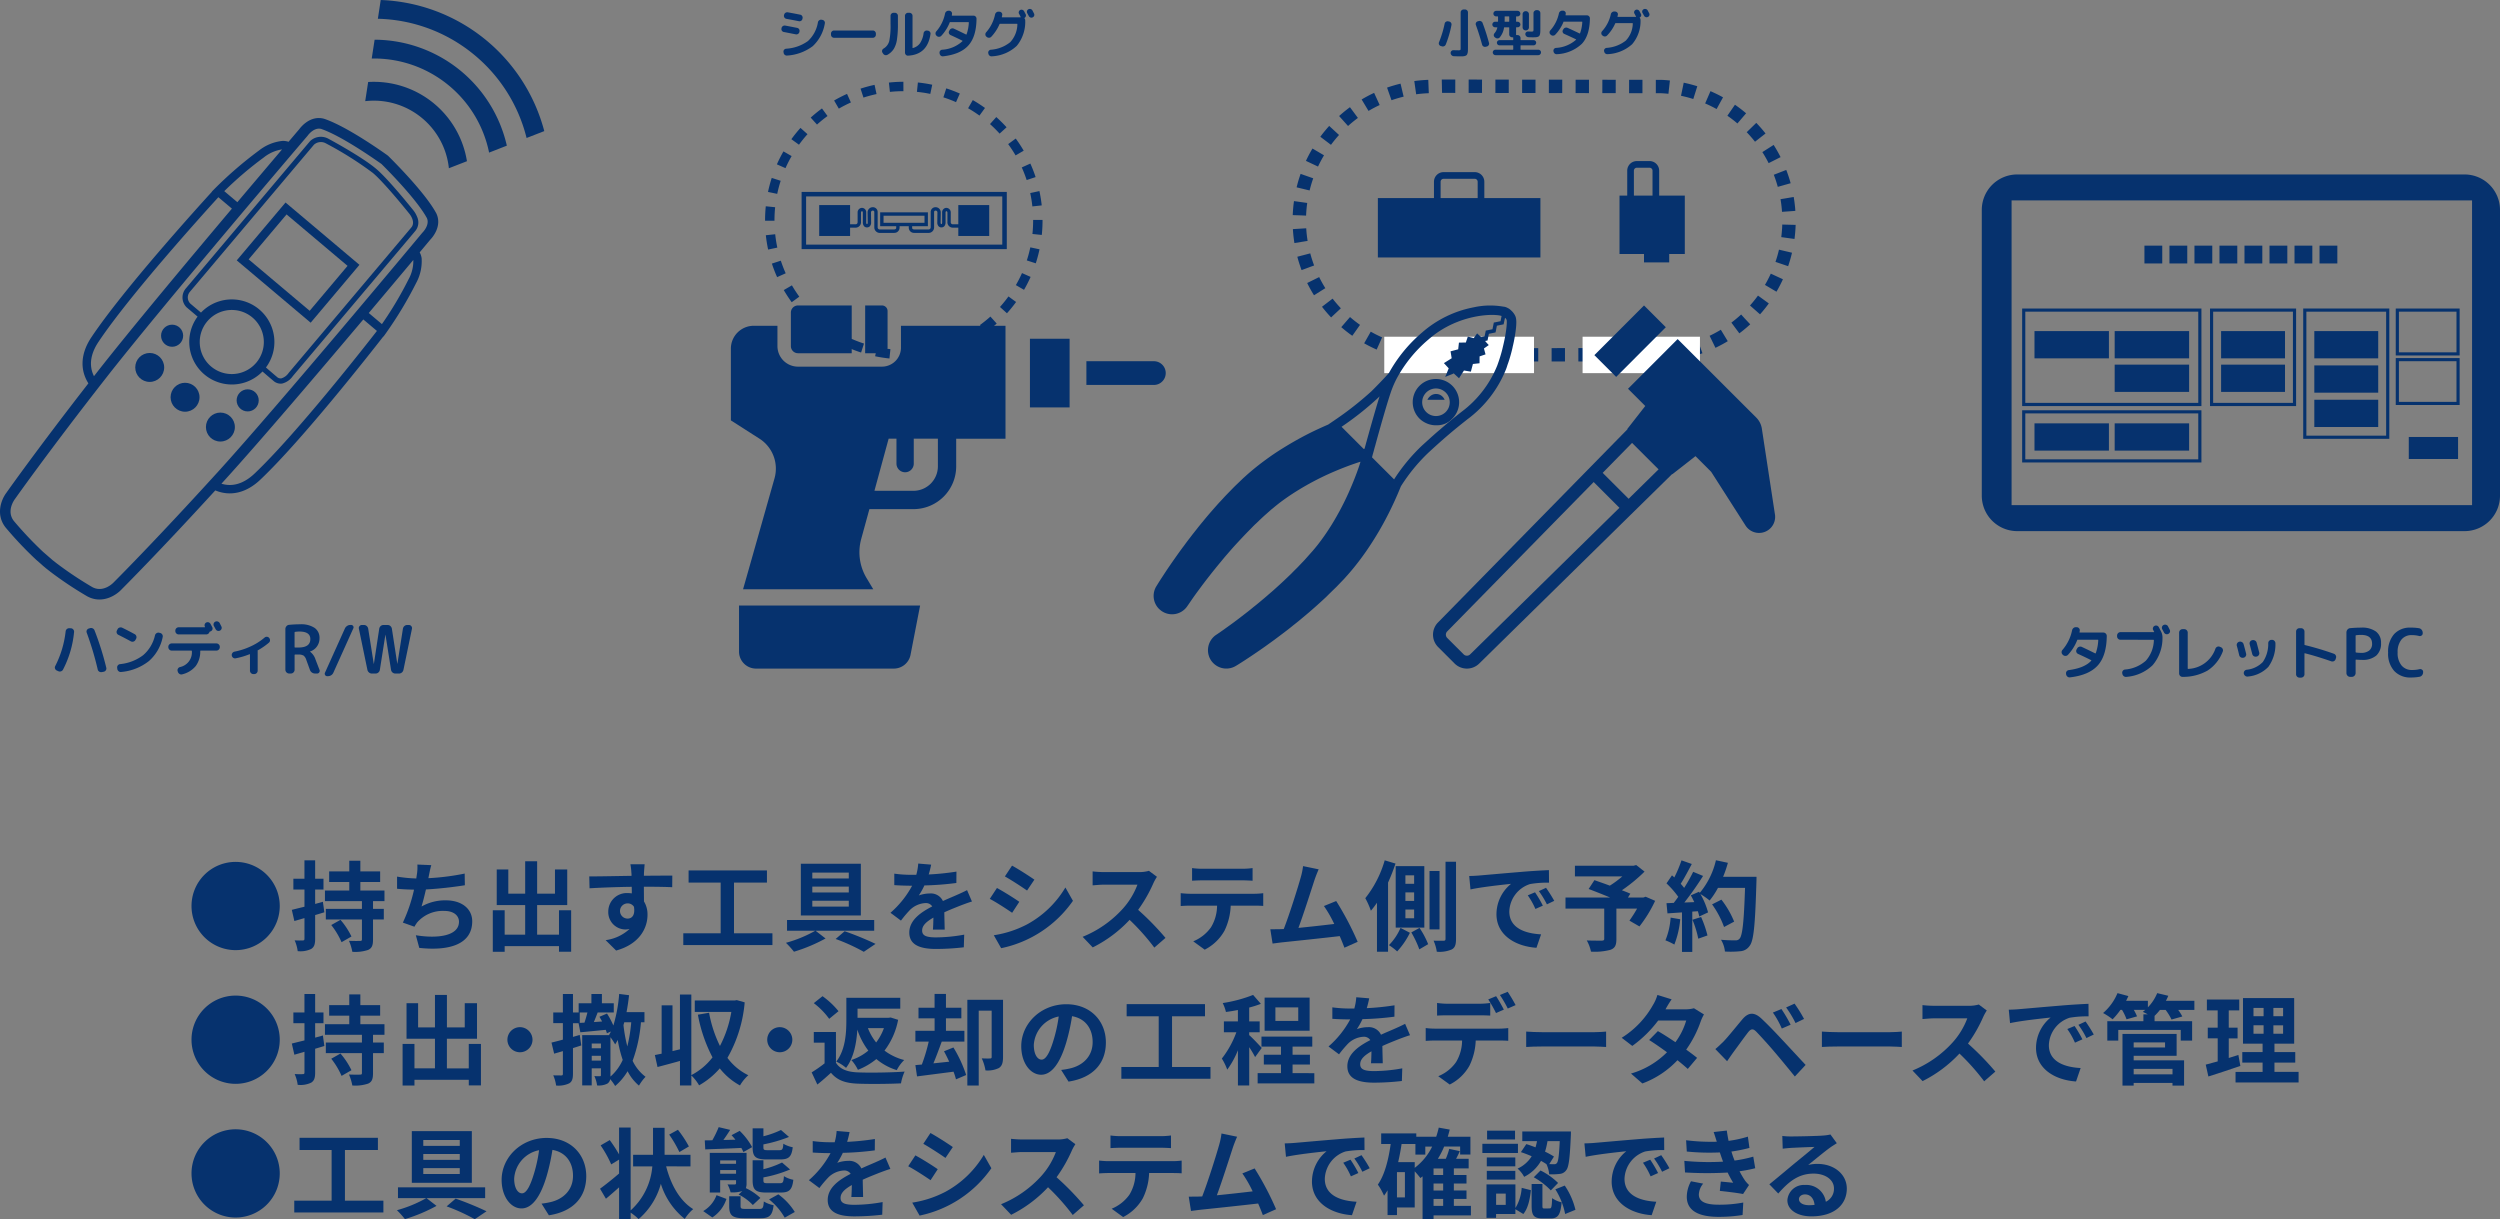 <svg xmlns="http://www.w3.org/2000/svg" width="560.971" height="273.577" viewBox="0 0 560.971 273.577">
  <rect x="0" y="0" width="560.971" height="273.577" fill="#808080" stroke="none"/>
  <g id="グループ_56" data-name="グループ 56" transform="translate(0)">
    <g id="グループ_69" data-name="グループ 69">
      <path id="パス_105" data-name="パス 105" d="M553.02,39.147H452.642A7.952,7.952,0,0,0,444.69,47.1h0v64.127a7.95,7.95,0,0,0,7.95,7.95H553.02a7.95,7.95,0,0,0,7.951-7.949h0V47.1a7.952,7.952,0,0,0-7.95-7.952h0Zm1.684,74.2H451.375V44.972H554.7Z" fill="#06326e"/>
      <g id="グループ_67" data-name="グループ 67">
        <g id="グループ_59" data-name="グループ 59">
          <path id="パス_115" data-name="パス 115" d="M551.915,79.768H537.579V69.233h14.336Zm-13.627-.709h12.918V69.942H538.288Z" fill="#06326e"/>
          <path id="パス_116" data-name="パス 116" d="M551.915,90.88H537.579V80.344h14.336Zm-13.627-.709h12.918V81.054H538.288Z" fill="#06326e"/>
          <rect id="長方形_103" data-name="長方形 103" width="11.057" height="4.94" transform="translate(540.503 98.053)" fill="#06326e"/>
        </g>
        <g id="グループ_64" data-name="グループ 64">
          <path id="パス_117" data-name="パス 117" d="M493.976,91.115H453.747V69.233h40.229Zm-39.523-.709h38.814V69.942H454.456Z" fill="#06326e"/>
          <path id="パス_118" data-name="パス 118" d="M493.976,103.775H453.747V92.052h40.229Zm-39.523-.709h38.814V92.761H454.456Z" fill="#06326e"/>
          <g id="グループ_61" data-name="グループ 61">
            <g id="グループ_60" data-name="グループ 60">
              <rect id="長方形_104" data-name="長方形 104" width="16.703" height="6.117" transform="translate(456.515 74.292)" fill="#06326e"/>
              <rect id="長方形_105" data-name="長方形 105" width="16.703" height="6.117" transform="translate(474.509 74.292)" fill="#06326e"/>
            </g>
            <rect id="長方形_106" data-name="長方形 106" width="16.703" height="6.117" transform="translate(474.509 81.82)" fill="#06326e"/>
          </g>
          <g id="グループ_63" data-name="グループ 63">
            <g id="グループ_62" data-name="グループ 62">
              <rect id="長方形_107" data-name="長方形 107" width="16.703" height="6.117" transform="translate(456.515 94.995)" fill="#06326e"/>
              <rect id="長方形_108" data-name="長方形 108" width="16.703" height="6.117" transform="translate(474.509 94.995)" fill="#06326e"/>
            </g>
          </g>
        </g>
        <g id="グループ_65" data-name="グループ 65">
          <path id="パス_119" data-name="パス 119" d="M515.218,91.115H495.9V69.233h19.32Zm-18.611-.709h17.9V69.942h-17.9Z" fill="#06326e"/>
          <rect id="長方形_109" data-name="長方形 109" width="14.339" height="6.117" transform="translate(498.389 74.292)" fill="#06326e"/>
          <rect id="長方形_110" data-name="長方形 110" width="14.339" height="6.117" transform="translate(498.389 81.821)" fill="#06326e"/>
        </g>
        <g id="グループ_66" data-name="グループ 66">
          <path id="パス_120" data-name="パス 120" d="M536.134,98.468h-19.32V69.226h19.32Zm-18.611-.709h17.9V69.939h-17.9Z" fill="#06326e"/>
          <rect id="長方形_111" data-name="長方形 111" width="14.339" height="6.117" transform="translate(519.305 74.292)" fill="#06326e"/>
          <rect id="長方形_112" data-name="長方形 112" width="14.339" height="6.117" transform="translate(519.305 81.995)" fill="#06326e"/>
          <rect id="長方形_113" data-name="長方形 113" width="14.339" height="6.117" transform="translate(519.305 89.698)" fill="#06326e"/>
        </g>
      </g>
      <g id="グループ_68" data-name="グループ 68">
        <rect id="長方形_114" data-name="長方形 114" width="3.999" height="3.999" transform="translate(481.187 55.119)" fill="#06326e"/>
        <rect id="長方形_115" data-name="長方形 115" width="3.999" height="3.999" transform="translate(486.8 55.119)" fill="#06326e"/>
        <rect id="長方形_116" data-name="長方形 116" width="3.999" height="3.999" transform="translate(492.412 55.119)" fill="#06326e"/>
        <rect id="長方形_117" data-name="長方形 117" width="3.999" height="3.999" transform="translate(498.025 55.119)" fill="#06326e"/>
        <rect id="長方形_118" data-name="長方形 118" width="3.999" height="3.999" transform="translate(503.637 55.119)" fill="#06326e"/>
        <rect id="長方形_119" data-name="長方形 119" width="3.999" height="3.999" transform="translate(509.25 55.119)" fill="#06326e"/>
        <rect id="長方形_120" data-name="長方形 120" width="3.999" height="3.999" transform="translate(514.862 55.119)" fill="#06326e"/>
        <rect id="長方形_121" data-name="長方形 121" width="3.999" height="3.999" transform="translate(520.474 55.119)" fill="#06326e"/>
      </g>
    </g>
    <g id="グループ_70" data-name="グループ 70">
      <path id="パス_121" data-name="パス 121" d="M12.729,150.447a.712.712,0,0,1-.384-.429.676.676,0,0,1,.048-.564,22.465,22.465,0,0,0,2.336-7.778.747.747,0,0,1,.269-.517.783.783,0,0,1,.564-.194l.363.013a.747.747,0,0,1,.517.269.715.715,0,0,1,.181.55,22.854,22.854,0,0,1-2.485,8.462.759.759,0,0,1-.457.383.809.809,0,0,1-.6-.033Zm9.2-.214a69.731,69.731,0,0,0-2.472-8.275.671.671,0,0,1,.034-.564.722.722,0,0,1,.437-.362l.269-.081a.792.792,0,0,1,.6.047.812.812,0,0,1,.41.437,65.075,65.075,0,0,1,2.645,8.409.7.7,0,0,1-.1.557.733.733,0,0,1-.477.33l-.43.081a.815.815,0,0,1-.578-.108A.7.7,0,0,1,21.929,150.233Z" fill="#06326e"/>
      <path id="パス_122" data-name="パス 122" d="M26.567,142.455a.718.718,0,0,1-.341-.956l.019-.038.134-.269a.737.737,0,0,1,.451-.376.815.815,0,0,1,.6.041q1.33.644,2.807,1.45a.726.726,0,0,1,.357.457.738.738,0,0,1-.06.578l-.148.269a.725.725,0,0,1-.457.356.74.74,0,0,1-.577-.06Q27.776,143.046,26.567,142.455Zm9.35-.429a.75.75,0,0,1,.484.335.743.743,0,0,1,.107.578,9.646,9.646,0,0,1-3.1,5.4,11.679,11.679,0,0,1-6.212,2.444.737.737,0,0,1-.572-.154.8.8,0,0,1-.3-.517l-.027-.242a.692.692,0,0,1,.134-.557.718.718,0,0,1,.5-.289,10.22,10.22,0,0,0,5.2-2.015,8.229,8.229,0,0,0,2.646-4.446.8.8,0,0,1,.35-.484.736.736,0,0,1,.577-.107Z" fill="#06326e"/>
      <path id="パス_123" data-name="パス 123" d="M49.322,145.226a.782.782,0,0,1-.765.766H45.051c-.081,0-.121.035-.121.107a5.448,5.448,0,0,1-1.007,3.351,5.666,5.666,0,0,1-3.022,1.861.725.725,0,0,1-.591-.068.843.843,0,0,1-.39-.47l-.054-.16a.692.692,0,0,1,.054-.564.749.749,0,0,1,.444-.363,3.367,3.367,0,0,0,2.686-3.6c0-.063-.036-.094-.107-.094H38.536a.783.783,0,0,1-.766-.766v-.1A.714.714,0,0,1,38,144.6a.747.747,0,0,1,.537-.222h10.02a.751.751,0,0,1,.537.222.717.717,0,0,1,.228.531Zm-9.98-3.721a.756.756,0,0,1,.753-.752h5.834a.064.064,0,0,0,.06-.041.052.052,0,0,0-.007-.066v-.02a.663.663,0,0,1-.047-.53.676.676,0,0,1,.343-.41.683.683,0,0,1,.544-.04.748.748,0,0,1,.423.362c.045.081.107.2.188.356s.143.276.188.356a.665.665,0,0,1,.04.538.657.657,0,0,1-.362.39.948.948,0,0,1-.162.066c-.081.018-.125.054-.134.108a.763.763,0,0,1-.726.536H40.094a.713.713,0,0,1-.531-.228.745.745,0,0,1-.222-.538Zm9.954-1.693.195.39.181.363a.663.663,0,0,1,.04.537.694.694,0,0,1-.363.4.68.68,0,0,1-.544.041.745.745,0,0,1-.422-.363c-.081-.161-.211-.4-.39-.725a.7.7,0,0,1-.047-.544.668.668,0,0,1,.356-.41.728.728,0,0,1,.564-.04.705.705,0,0,1,.429.351Z" fill="#06326e"/>
      <path id="パス_124" data-name="パス 124" d="M52.868,147.72a.7.7,0,0,1-.557-.128.755.755,0,0,1-.3-.5.7.7,0,0,1,.128-.551.792.792,0,0,1,.49-.322,15.507,15.507,0,0,0,3.647-1.189,13.518,13.518,0,0,0,3.1-1.968.685.685,0,0,1,.531-.175.7.7,0,0,1,.49.255.792.792,0,0,1,.188.557.683.683,0,0,1-.254.518A15.216,15.216,0,0,1,57.9,145.9c-.081.035-.113.09-.094.16a.2.2,0,0,0,.007.054.248.248,0,0,1,.006.054v4.325a.778.778,0,0,1-.765.766h-.2a.778.778,0,0,1-.765-.766v-3.626c0-.063-.032-.085-.094-.068A16.773,16.773,0,0,1,52.868,147.72Z" fill="#06326e"/>
      <path id="パス_125" data-name="パス 125" d="M64.889,151.133a.867.867,0,0,1-.854-.854V141.16a.974.974,0,0,1,.239-.643.846.846,0,0,1,.6-.313q1.268-.12,2.448-.119a5.47,5.47,0,0,1,3.284.813,2.691,2.691,0,0,1,1.09,2.291,3.138,3.138,0,0,1-.575,1.866,3.033,3.033,0,0,1-1.545,1.134c-.01,0-.015,0-.015.015s0,.03.015.03a3.475,3.475,0,0,1,1.224,1.76l.9,2.344a.561.561,0,0,1-.067.537.539.539,0,0,1-.47.254H70.7a1.207,1.207,0,0,1-.7-.216,1.19,1.19,0,0,1-.448-.575l-.836-2.3a1.891,1.891,0,0,0-.612-.94,2.276,2.276,0,0,0-1.179-.225h-.687a.12.12,0,0,0-.134.1.091.091,0,0,0,0,.033v3.269a.828.828,0,0,1-.246.6.8.8,0,0,1-.59.254Zm1.209-9.194v3.239c0,.08.045.119.134.119h.746q2.657,0,2.657-1.9,0-1.687-2.463-1.687a6.16,6.16,0,0,0-.94.075.145.145,0,0,0-.132.154Z" fill="#06326e"/>
      <path id="パス_126" data-name="パス 126" d="M73.411,151.726a.505.505,0,0,1-.456-.253.534.534,0,0,1-.037-.523l4.478-9.939a1.362,1.362,0,0,1,.493-.56,1.257,1.257,0,0,1,.7-.216h.194a.517.517,0,0,1,.47.254.507.507,0,0,1,.022.522L74.8,150.95a1.318,1.318,0,0,1-1.194.776Z" fill="#06326e"/>
      <path id="パス_127" data-name="パス 127" d="M82.441,150.3l-1.91-9.224a.633.633,0,0,1,.142-.582.685.685,0,0,1,.545-.254h.433a.931.931,0,0,1,.642.239,1,1,0,0,1,.328.6l1.239,7.851a.013.013,0,0,0,.011.015h0q.03,0,.03-.015l1.194-7.851a1,1,0,0,1,.328-.6.931.931,0,0,1,.642-.239h.9a.931.931,0,0,1,.642.239,1,1,0,0,1,.328.6l1.209,7.851a.013.013,0,0,0,.011.015h0a.013.013,0,0,0,.015-.011h0l1.239-7.851a1,1,0,0,1,.328-.6.934.934,0,0,1,.643-.239h.373a.661.661,0,0,1,.537.254.682.682,0,0,1,.15.582l-1.91,9.22a1.044,1.044,0,0,1-.358.6.989.989,0,0,1-.657.239h-.786a.962.962,0,0,1-.649-.239.98.98,0,0,1-.336-.6L86.5,142.45a.014.014,0,0,0-.012-.016h0c-.01,0-.015,0-.015.016l-1.237,7.85a.98.98,0,0,1-.336.6.967.967,0,0,1-.649.239H83.46a.989.989,0,0,1-.657-.239A1.043,1.043,0,0,1,82.441,150.3Z" fill="#06326e"/>
    </g>
    <g id="グループ_72" data-name="グループ 72">
      <path id="パス_133" data-name="パス 133" d="M462.923,146.977l-.081-.081a.7.7,0,0,1-.242-.517.744.744,0,0,1,.188-.544,9.615,9.615,0,0,0,2.163-4.392.888.888,0,0,1,.316-.524.829.829,0,0,1,.571-.188h.175a.729.729,0,0,1,.51.262.631.631,0,0,1,.147.544l-.04.282c-.019.081.008.121.081.121h5.268a.717.717,0,0,1,.531.228.741.741,0,0,1,.222.537q-.041,4.405-2.008,6.6t-6.239,2.686a.728.728,0,0,1-.571-.161.822.822,0,0,1-.3-.524l-.014-.107a.712.712,0,0,1,.571-.828h0l.028-.005q3.546-.47,5.037-2.1c.054-.054.048-.1-.014-.134q-1.128-.578-2.928-1.4a.71.71,0,0,1-.382-.43.672.672,0,0,1,.047-.564l.12-.215a.786.786,0,0,1,.451-.39.768.768,0,0,1,.6.027q1.357.631,3.009,1.451c.054.027.1,0,.134-.067a9.981,9.981,0,0,0,.551-2.888.1.1,0,0,0-.092-.107h-4.475a.124.124,0,0,0-.157.078v.016a10.367,10.367,0,0,1-2.069,3.291.746.746,0,0,1-.537.242A.766.766,0,0,1,462.923,146.977Z" fill="#06326e"/>
      <path id="パス_134" data-name="パス 134" d="M475.8,143.552a.709.709,0,0,1-.531-.228.741.741,0,0,1-.222-.537v-.175a.741.741,0,0,1,.222-.537.709.709,0,0,1,.531-.228h7.5a.065.065,0,0,0,.06-.034.046.046,0,0,0-.007-.06.894.894,0,0,1-.094-.175c-.037-.081-.068-.143-.094-.188a.627.627,0,0,1-.054-.537.7.7,0,0,1,.349-.416.713.713,0,0,1,.954.3q.172.322.5.967a2.894,2.894,0,0,1,.322,1.464,9.359,9.359,0,0,1-2.2,6.083,9.52,9.52,0,0,1-5.9,2.633.764.764,0,0,1-.578-.154.841.841,0,0,1-.322-.5l-.027-.161a.7.7,0,0,1,.121-.544.671.671,0,0,1,.484-.289,7.944,7.944,0,0,0,4.681-1.975,7.186,7.186,0,0,0,1.807-4.594.1.1,0,0,0-.092-.107h-.01Zm10.678-3,.2.39.181.363a.671.671,0,0,1,.041.537.7.7,0,0,1-.363.4.679.679,0,0,1-.544.04.744.744,0,0,1-.422-.363c-.081-.161-.211-.4-.39-.725a.7.7,0,0,1-.046-.544.666.666,0,0,1,.355-.41.723.723,0,0,1,.564-.04.7.7,0,0,1,.429.356Z" fill="#06326e"/>
      <path id="パス_135" data-name="パス 135" d="M489.735,151.88a.683.683,0,0,1-.537-.222.757.757,0,0,1-.228-.544V141.94a.779.779,0,0,1,.765-.765h.4a.779.779,0,0,1,.765.765v8.046a.1.1,0,0,0,.093.107h.014a6.735,6.735,0,0,0,6.112-4.54.765.765,0,0,1,.4-.423.7.7,0,0,1,.578-.007l.228.094a.76.76,0,0,1,.423.41.716.716,0,0,1,.007.584,8.818,8.818,0,0,1-3.385,4.245A11.067,11.067,0,0,1,489.735,151.88Z" fill="#06326e"/>
      <path id="パス_136" data-name="パス 136" d="M502.455,147.026q-.322-1.357-.537-2.109a.729.729,0,0,1,.08-.578.7.7,0,0,1,.457-.336l.027-.013a.8.8,0,0,1,.584.087.772.772,0,0,1,.369.463q.269.941.564,2.122a.717.717,0,0,1-.081.571.69.69,0,0,1-.469.343l-.067.013a.77.77,0,0,1-.584-.1A.71.71,0,0,1,502.455,147.026Zm7.388-3.452a.732.732,0,0,1,.537.255.77.77,0,0,1,.2.564,8.615,8.615,0,0,1-1.592,5.245,7.212,7.212,0,0,1-4.586,2.169.737.737,0,0,1-.584-.141.842.842,0,0,1-.33-.517.743.743,0,0,1,.6-.86,5.87,5.87,0,0,0,3.667-1.746,7.213,7.213,0,0,0,1.209-4.245.739.739,0,0,1,.241-.524.712.712,0,0,1,.538-.2Zm-3.533,3.761a.771.771,0,0,1-.578-.094.753.753,0,0,1-.349-.47q-.12-.442-.577-2.2a.729.729,0,0,1,.08-.578.7.7,0,0,1,.458-.336l.066-.013a.8.8,0,0,1,.591.094.739.739,0,0,1,.363.47q.376,1.4.577,2.2a.7.7,0,0,1-.087.571.72.72,0,0,1-.478.343Z" fill="#06326e"/>
      <path id="パス_137" data-name="パス 137" d="M515.968,152.054a.758.758,0,0,1-.753-.753V141.71a.758.758,0,0,1,.753-.753h.363a.741.741,0,0,1,.537.222.714.714,0,0,1,.229.531v2.9c0,.081.031.125.094.134a67.511,67.511,0,0,1,6.5,1.948.764.764,0,0,1,.436.39.734.734,0,0,1,.034.591l-.081.255a.761.761,0,0,1-.953.47q-3.184-1.114-5.937-1.813a.056.056,0,0,0-.068.02.117.117,0,0,0-.026.074V151.3a.714.714,0,0,1-.229.531.741.741,0,0,1-.537.222Z" fill="#06326e"/>
      <path id="パス_138" data-name="パス 138" d="M527.348,151.88a.79.79,0,0,1-.59-.254.828.828,0,0,1-.246-.6v-9.119a.971.971,0,0,1,.239-.642.85.85,0,0,1,.6-.313q1.267-.118,2.448-.119a5.336,5.336,0,0,1,3.358.888,3.093,3.093,0,0,1,1.119,2.575,3.567,3.567,0,0,1-1.082,2.821,4.7,4.7,0,0,1-3.2.955q-.494,0-1.3-.06a.106.106,0,0,0-.12.09h0a.144.144,0,0,0,0,.029v2.9a.869.869,0,0,1-.854.854Zm1.224-9.194v3.6a.133.133,0,0,0,.12.134,8.434,8.434,0,0,0,1.1.075,2.8,2.8,0,0,0,1.843-.53,1.867,1.867,0,0,0,.634-1.515q0-1.984-2.478-1.985a8.437,8.437,0,0,0-1.1.075.14.14,0,0,0-.121.145Z" fill="#06326e"/>
      <path id="パス_139" data-name="パス 139" d="M540.986,152.026a4.908,4.908,0,0,1-3.738-1.455,5.78,5.78,0,0,1-1.381-4.142A5.921,5.921,0,0,1,537.2,142.3a4.8,4.8,0,0,1,3.74-1.47,10.714,10.714,0,0,1,1.85.134.943.943,0,0,1,.6.358,1.049,1.049,0,0,1,.239.672v.119a.565.565,0,0,1-.26.493.668.668,0,0,1-.56.1,6.449,6.449,0,0,0-1.642-.194,2.857,2.857,0,0,0-2.322,1.015,4.413,4.413,0,0,0-.843,2.9,4.315,4.315,0,0,0,.873,2.888,2.915,2.915,0,0,0,2.336,1.022,6.894,6.894,0,0,0,1.687-.179.664.664,0,0,1,.56.1.568.568,0,0,1,.261.493v.1a1.034,1.034,0,0,1-.231.664.93.93,0,0,1-.6.351A10.925,10.925,0,0,1,540.986,152.026Z" fill="#06326e"/>
    </g>
    <g id="グループ_114" data-name="グループ 114">
      <g id="グループ_112" data-name="グループ 112">
        <circle id="楕円形_24" data-name="楕円形 24" cx="2.48" cy="2.48" r="2.48" transform="translate(36.139 72.852)" fill="#06326e"/>
        <circle id="楕円形_25" data-name="楕円形 25" cx="2.48" cy="2.48" r="2.48" transform="translate(53.096 87.359)" fill="#06326e"/>
        <circle id="楕円形_26" data-name="楕円形 26" cx="3.247" cy="3.247" r="3.247" transform="translate(30.347 79.203)" fill="#06326e"/>
        <circle id="楕円形_27" data-name="楕円形 27" cx="3.247" cy="3.247" r="3.247" transform="translate(38.277 85.891)" fill="#06326e"/>
        <circle id="楕円形_28" data-name="楕円形 28" cx="3.248" cy="3.248" r="3.248" transform="translate(46.207 92.579)" fill="#06326e"/>
        <path id="パス_311" data-name="パス 311" d="M93.19,51.826a3,3,0,0,0,.41-3.156,5.552,5.552,0,0,0-.842-1.465c-.225-.282-5.561-6.967-8.337-9.308-3.333-2.81-10.636-6.713-10.709-6.752a3.5,3.5,0,0,0-4.123.509l-.016.017L41.651,64.777a3.121,3.121,0,0,0,.233,4.195l2.452,2.071A9.558,9.558,0,0,0,58.9,83.36c.62.539,1.5,1.3,2.459,2.1a2.429,2.429,0,0,0,1.922.61A4.1,4.1,0,0,0,65.7,84.4ZM47.373,82.243a7.192,7.192,0,1,1,10.134-.862h0A7.2,7.2,0,0,1,47.373,82.243Zm15.756,2.664a1.245,1.245,0,0,1-1-.342c-.957-.808-1.84-1.57-2.456-2.106A9.558,9.558,0,0,0,45.1,70.142l-2.372-2a1.953,1.953,0,0,1-.17-2.6l27.89-33.069a2.321,2.321,0,0,1,2.712-.285A78.514,78.514,0,0,1,83.66,38.8c2.688,2.266,8.12,9.072,8.187,9.153s1.513,1.83.438,3.1l-27.5,32.609-.038.049A3,3,0,0,1,63.129,84.9Z" fill="#06326e"/>
        <path id="パス_312" data-name="パス 312" d="M53.124,58.426,69.709,72.411,80.656,59.426,64.072,45.441ZM64.3,48.112,77.988,59.657l-8.5,10.084L55.794,58.2Z" fill="#06326e"/>
        <path id="パス_313" data-name="パス 313" d="M86.029,75.485l.033.028.6-.84a86.916,86.916,0,0,0,6.732-11.2,10.234,10.234,0,0,0,1.218-5.508,3.731,3.731,0,0,0-.439-1.339c1.356-1.623,2.2-2.638,2.38-2.851.4-.408,2.709-2.965,1.373-5.858l-.033-.065c-2.482-4.6-9.531-11.624-10.854-12.934l-.11.139.1-.145c-1.512-1.085-9.309-6.577-14.262-8.248l-.07-.021c-3.074-.831-5.2,1.879-5.539,2.338-.183.212-1.041,1.219-2.414,2.837a3.767,3.767,0,0,0-1.373-.2,10.235,10.235,0,0,0-5.225,2.129,87.046,87.046,0,0,0-9.9,8.524L47.519,43l.033.028c-3.5,3.834-19.813,21.882-26.938,32.492-2.5,3.642-2.762,7.348-.781,10.5-11.424,14.7-18,23.98-18.372,24.515-1.1,1.425-2.538,4.851-.218,7.811A81.7,81.7,0,0,0,8.107,125.6l1.016.885.557.5.655.549.943.741a81.661,81.661,0,0,0,8.309,5.539c3.307,1.786,6.445-.21,7.664-1.533.457-.458,8.5-8.5,21.059-22.241,3.445,1.434,7.061.549,10.231-2.527C67.8,98.706,82.841,79.577,86.029,75.485ZM59.222,35.31a8.6,8.6,0,0,1,4.07-1.787c-2.5,2.943-6.026,7.1-10.032,11.845l-2.938-2.477A80.791,80.791,0,0,1,59.222,35.31ZM22.181,76.589C29.273,66.026,45.637,47.941,49,44.253l3.039,2.562C41.81,58.947,28.929,74.379,21.819,83.469q-.366.472-.732.94c-1.472-2.94-.272-5.827,1.094-7.818Zm26.56,29.472c-14.09,15.5-23.092,24.478-23.184,24.568l-.041.043c-.022.025-2.261,2.44-4.806,1.066a81.556,81.556,0,0,1-7.988-5.329l-.894-.7-2.119-1.836a80.975,80.975,0,0,1-6.6-6.974c-1.764-2.251.16-4.815.24-4.918l.034-.049c.074-.1,7.4-10.491,20.307-27S68.67,30.865,69,30.488l.04-.047.036-.052c.013-.019,1.34-1.876,2.979-1.464,4.679,1.594,12.508,7.139,13.562,7.888.916.913,7.816,7.787,10.176,12.13.685,1.549-.926,3.172-.938,3.185l-.045.043-.041.048c-.319.384-31.926,38.328-46.024,53.841ZM91.673,62.677A80.986,80.986,0,0,1,85.7,72.726l-2.955-2.49c4.012-4.759,7.518-8.94,10-11.9a8.516,8.516,0,0,1-1.071,4.346ZM57.229,106.158c-1.732,1.681-4.383,3.356-7.542,2.38l.81-.889c7.759-8.54,20.8-23.841,31.027-35.97l3.056,2.577C81.515,78.2,66.451,97.378,57.229,106.158Z" fill="#06326e"/>
      </g>
      <g id="グループ_113" data-name="グループ 113">
        <path id="パス_314" data-name="パス 314" d="M94.476,26.311a16.913,16.913,0,0,1,6.249,11.44l4.054-1.579A21.159,21.159,0,0,0,82.609,18.4l-.659,4.3A16.911,16.911,0,0,1,94.476,26.311Z" fill="#06326e"/>
        <path id="パス_315" data-name="パス 315" d="M100.4,18.926a26.318,26.318,0,0,1,9.347,15.314l3.982-1.556A30.56,30.56,0,0,0,84.059,8.91l-.648,4.224A26.314,26.314,0,0,1,100.4,18.926Z" fill="#06326e"/>
        <path id="パス_316" data-name="パス 316" d="M105.986,11.953a35.171,35.171,0,0,1,12.173,19.009l3.97-1.546A39.5,39.5,0,0,0,85.429,0l-.64,4.211A35.183,35.183,0,0,1,105.986,11.953Z" fill="#06326e"/>
      </g>
    </g>
    <g id="グループ_58" data-name="グループ 58">
      <g id="グループ_57" data-name="グループ 57">
        <path id="パス_110" data-name="パス 110" d="M225.913,55.9H179.871V43.064h46.042Zm-45.031-1.01H224.9V44.078H180.882Z" fill="#06326e"/>
        <g id="グループ_56-2" data-name="グループ 56">
          <g id="グループ_54" data-name="グループ 54">
            <rect id="長方形_101" data-name="長方形 101" width="6.933" height="6.933" transform="translate(183.818 46.016)" fill="#06326e"/>
            <path id="パス_111" data-name="パス 111" d="M200.59,52.266h-3.132a1.239,1.239,0,0,1-1.272-1.2V47.575a.319.319,0,0,0-.321-.317.357.357,0,0,0-.047,0,.393.393,0,0,0-.376.407h0l.028,2.248a1.231,1.231,0,0,1-.273.844.871.871,0,0,1-.659.273.86.86,0,0,1-.647-.273,1.3,1.3,0,0,1-.277-.9v-2.17c0-.065-.019-.292-.182-.292s-.222.171-.236.259v2.157a1.208,1.208,0,0,1-1.141,1.271h-2.313v-.758h2.236c.169,0,.46-.077.46-.515V47.6a1.016,1.016,0,0,1,.99-.96.977.977,0,0,1,.941,1.012h0V49.9a.581.581,0,0,0,.078.346c.008.009.025.027.091.027a.139.139,0,0,0,.1-.031.509.509,0,0,0,.071-.3l-.03-2.289a1.155,1.155,0,0,1,1.133-1.16,1.076,1.076,0,0,1,1.125,1.025h0v3.46a.481.481,0,0,0,.444.515h3.2c.085,0,.515-.024.515-.348v-.727h.758v.727a1.174,1.174,0,0,1-1.235,1.11h0Z" fill="#06326e"/>
          </g>
          <g id="グループ_55" data-name="グループ 55">
            <rect id="長方形_102" data-name="長方形 102" width="6.933" height="6.933" transform="translate(215.033 46.016)" fill="#06326e"/>
            <path id="パス_112" data-name="パス 112" d="M205.2,52.266h3.13a1.237,1.237,0,0,0,1.271-1.2V47.575a.321.321,0,0,1,.323-.317l.045,0a.392.392,0,0,1,.376.406h0l-.027,2.248a1.227,1.227,0,0,0,.272.845.876.876,0,0,0,.66.272.855.855,0,0,0,.646-.272,1.3,1.3,0,0,0,.277-.9V47.689c0-.065.018-.291.182-.291s.222.17.236.258v2.157a1.208,1.208,0,0,0,1.141,1.271h2.313v-.758H213.8a.447.447,0,0,1-.464-.429v0h0a.589.589,0,0,1,0-.084V47.6a1.016,1.016,0,0,0-.991-.96.977.977,0,0,0-.939,1.013h0V49.9a.586.586,0,0,1-.079.347c-.008.009-.024.027-.09.027a.139.139,0,0,1-.1-.031.509.509,0,0,1-.071-.3l.029-2.289a1.154,1.154,0,0,0-1.132-1.16,1.077,1.077,0,0,0-1.126,1.025h0v3.46a.483.483,0,0,1-.445.515h-3.2c-.085,0-.515-.024-.515-.348v-.727h-.759v.727a1.174,1.174,0,0,0,1.235,1.11h0Z" fill="#06326e"/>
          </g>
          <path id="パス_113" data-name="パス 113" d="M208.208,50.757H197.5V47.65h10.711ZM198.257,50h9.192V48.408h-9.19Z" fill="#06326e"/>
        </g>
      </g>
      <path id="パス_114" data-name="パス 114" d="M202.834,80.605V78.492a29.516,29.516,0,0,0,3.032-.159l.221,2.1A31.843,31.843,0,0,1,202.834,80.605Zm-3.252-.165a31.209,31.209,0,0,1-3.217-.5l.435-2.067a29.5,29.5,0,0,0,3,.467Zm9.717-.515-.438-2.067a28.758,28.758,0,0,0,2.93-.786l.655,2.01a31.369,31.369,0,0,1-3.145.846Zm-16.08-.824a31.154,31.154,0,0,1-3.043-1.164l.858-1.931a29,29,0,0,0,2.836,1.085Zm22.272-1.19-.861-1.929a29.067,29.067,0,0,0,2.7-1.381l1.061,1.828a31.144,31.144,0,0,1-2.9,1.482Zm-28.218-1.453a31.317,31.317,0,0,1-2.733-1.769l1.241-1.71a28.966,28.966,0,0,0,2.548,1.653Zm33.845-1.807-1.244-1.708a29.432,29.432,0,0,0,2.362-1.908l1.415,1.569a31.448,31.448,0,0,1-2.527,2.05ZM182.01,72.638a31.192,31.192,0,0,1-2.3-2.3l1.566-1.416a29.2,29.2,0,0,0,2.151,2.144Zm43.94-2.343-1.569-1.416a29.581,29.581,0,0,0,1.907-2.361L228,67.761a31.326,31.326,0,0,1-2.051,2.532Zm-48.3-2.482a31.782,31.782,0,0,1-1.781-2.725l1.827-1.061a29.189,29.189,0,0,0,1.66,2.543Zm52.126-2.78-1.829-1.058a28.687,28.687,0,0,0,1.379-2.7l1.93.86a31.233,31.233,0,0,1-1.481,2.906Zm-55.4-2.845a30.665,30.665,0,0,1-1.174-3.04l2.008-.656a29.184,29.184,0,0,0,1.09,2.83Zm58.041-3.1-2.01-.651a29.114,29.114,0,0,0,.783-2.932l2.067.437a31.386,31.386,0,0,1-.842,3.147ZM172.358,56a31.459,31.459,0,0,1-.512-3.216l2.1-.224a29.21,29.21,0,0,0,.478,3Zm61.408-3.28-2.1-.218a29.547,29.547,0,0,0,.156-3.033V49.35h2.112v.123a31.458,31.458,0,0,1-.168,3.248Zm-59.981-3.189h-2.112V49.5a31.373,31.373,0,0,1,.16-3.214l2.1.212a29.5,29.5,0,0,0-.15,2.972Zm57.867-3.212a29.225,29.225,0,0,0-.483-3l2.065-.445a31.2,31.2,0,0,1,.518,3.216ZM174.4,43.5l-2.066-.43a31.05,31.05,0,0,1,.834-3.149l2.011.646A28.781,28.781,0,0,0,174.4,43.5Zm55.973-3.1a28.648,28.648,0,0,0-1.1-2.83l1.927-.87a31.142,31.142,0,0,1,1.18,3.036Zm-54.114-2.667-1.933-.855A31.089,31.089,0,0,1,175.8,33.97l1.831,1.053a28.61,28.61,0,0,0-1.374,2.705Zm51.626-2.859a28.782,28.782,0,0,0-1.665-2.538l1.7-1.249a31.426,31.426,0,0,1,1.786,2.724Zm-48.6-2.4-1.711-1.239a31.291,31.291,0,0,1,2.045-2.535l1.573,1.409a28.817,28.817,0,0,0-1.907,2.362ZM224.3,29.981a29.6,29.6,0,0,0-2.155-2.14l1.408-1.575a31.455,31.455,0,0,1,2.311,2.294Zm-40.969-2.023-1.416-1.566a30.935,30.935,0,0,1,2.526-2.058l1.247,1.7a29.311,29.311,0,0,0-2.362,1.916Zm36.449-2.021a29.294,29.294,0,0,0-2.548-1.648l1.052-1.832a31.362,31.362,0,0,1,2.736,1.769ZM188.226,24.38l-1.062-1.826a30.937,30.937,0,0,1,2.9-1.486l.866,1.926a28.71,28.71,0,0,0-2.7,1.382Zm26.295-1.459a28.479,28.479,0,0,0-2.837-1.079l.646-2.012a31.119,31.119,0,0,1,3.043,1.159ZM193.756,21.9l-.658-2.007a30.771,30.771,0,0,1,3.144-.85l.444,2.066a28.787,28.787,0,0,0-2.931.788Zm14.993-.829a28.932,28.932,0,0,0-3-.461l.213-2.1a30.917,30.917,0,0,1,3.218.5Zm-9.066-.443-.225-2.1a31.252,31.252,0,0,1,3.251-.182l.007,2.112a29.839,29.839,0,0,0-3.033.161Z" fill="#06326e"/>
    </g>
    <g id="グループ_71" data-name="グループ 71">
      <path id="パス_128" data-name="パス 128" d="M175.9,7.186a.668.668,0,0,1-.445-.28.622.622,0,0,1-.1-.512l.012-.086a.663.663,0,0,1,.306-.454.679.679,0,0,1,.537-.11q.681.121,2.659.512a.624.624,0,0,1,.433.287.689.689,0,0,1,.091.531l-.012.085a.687.687,0,0,1-.3.44.675.675,0,0,1-.5.11Q176.24,7.247,175.9,7.186Zm8.637-2.724a.658.658,0,0,1,.445.287.616.616,0,0,1,.1.506,8.942,8.942,0,0,1-2.708,5.1,10.613,10.613,0,0,1-5.733,2.11.69.69,0,0,1-.524-.14.717.717,0,0,1-.281-.469l-.025-.182a.593.593,0,0,1,.121-.487.657.657,0,0,1,.454-.256,9.32,9.32,0,0,0,4.9-1.714,7.323,7.323,0,0,0,2.25-4.226.7.7,0,0,1,.3-.445.678.678,0,0,1,.518-.117Zm-4.99-1.172a.633.633,0,0,1,.439.293.673.673,0,0,1,.1.525l-.025.11a.633.633,0,0,1-.287.439.649.649,0,0,1-.517.1q-1.515-.3-2.782-.524a.673.673,0,0,1-.445-.281.658.658,0,0,1-.116-.512l.024-.1a.721.721,0,0,1,.818-.576q1.22.212,2.794.531Z" fill="#06326e"/>
      <path id="パス_129" data-name="パス 129" d="M187.147,8.479a.656.656,0,0,1-.482-.207.677.677,0,0,1-.2-.488V7.54a.673.673,0,0,1,.2-.488.643.643,0,0,1,.482-.207h8.71a.647.647,0,0,1,.482.207.685.685,0,0,1,.2.488v.244a.685.685,0,0,1-.2.488.657.657,0,0,1-.482.207Z" fill="#06326e"/>
      <path id="パス_130" data-name="パス 130" d="M198.165,12.04l-.146-.219a.643.643,0,0,1-.079-.506.652.652,0,0,1,.311-.409,2.792,2.792,0,0,0,1.282-1.671,17.154,17.154,0,0,0,.292-3.891V3.55a.689.689,0,0,1,.684-.683h.29a.686.686,0,0,1,.683.683V5.344a22.864,22.864,0,0,1-.22,3.556,5.652,5.652,0,0,1-.708,2.08,4.025,4.025,0,0,1-1.4,1.305.713.713,0,0,1-.536.079A.734.734,0,0,1,198.165,12.04Zm5.587.454a.607.607,0,0,1-.482-.2.677.677,0,0,1-.2-.488V3.553a.647.647,0,0,1,.207-.482.675.675,0,0,1,.489-.2h.3a.683.683,0,0,1,.487.2.647.647,0,0,1,.207.482V10.7c0,.065.033.091.1.073a2.817,2.817,0,0,0,1.585-1.079,5.312,5.312,0,0,0,.8-2.251.683.683,0,0,1,.28-.454.67.67,0,0,1,.5-.134l.17.024a.7.7,0,0,1,.464.263.607.607,0,0,1,.134.506q-.686,4.63-5.049,4.843Z" fill="#06326e"/>
      <path id="パス_131" data-name="パス 131" d="M210.214,8.084l-.074-.074a.637.637,0,0,1-.218-.47.667.667,0,0,1,.169-.493,8.737,8.737,0,0,0,1.965-3.989.8.8,0,0,1,.287-.476.744.744,0,0,1,.518-.17h.159a.665.665,0,0,1,.463.237.581.581,0,0,1,.135.494l-.037.256c-.016.073.008.11.074.11h4.782a.647.647,0,0,1,.482.207.685.685,0,0,1,.2.488q-.036,4-1.824,5.994t-5.665,2.44a.659.659,0,0,1-.519-.147.743.743,0,0,1-.272-.475l-.012-.1a.646.646,0,0,1,.52-.751l.029-.005a7.362,7.362,0,0,0,4.574-1.907c.049-.049.045-.091-.011-.122q-1.024-.525-2.659-1.271a.642.642,0,0,1-.348-.391.609.609,0,0,1,.043-.512l.109-.2a.715.715,0,0,1,.409-.354.693.693,0,0,1,.545.024q1.231.574,2.732,1.318c.049.023.091,0,.122-.061a9.066,9.066,0,0,0,.5-2.623.091.091,0,0,0-.079-.1h-4.068a.113.113,0,0,0-.143.072h0v.013a9.485,9.485,0,0,1-1.879,2.988.692.692,0,0,1-.488.22A.7.7,0,0,1,210.214,8.084Z" fill="#06326e"/>
      <path id="パス_132" data-name="パス 132" d="M221.437,8.3l-.11-.085a.634.634,0,0,1-.22-.47.678.678,0,0,1,.171-.494,8.706,8.706,0,0,0,2-3.988.811.811,0,0,1,.287-.476.744.744,0,0,1,.52-.171l.207.012a.666.666,0,0,1,.463.238.57.57,0,0,1,.134.494c-.007.057-.022.132-.041.226s-.036.161-.044.2c-.016.065.013.1.085.1h4.1c.017,0,.028-.01.037-.031a.066.066,0,0,0,0-.055L229,3.746c-.041-.073-.1-.181-.17-.323s-.13-.25-.171-.323a.6.6,0,0,1-.044-.482A.63.63,0,0,1,229.4,2.2l.019.006a.684.684,0,0,1,.383.33c.041.072.1.181.171.323s.129.25.17.323a.617.617,0,0,1,.044.454.594.594,0,0,1-.272.363c-.065.033-.073.073-.025.122a.7.7,0,0,1,.159.454,8.483,8.483,0,0,1-1.9,5.715,8.767,8.767,0,0,1-5.58,2.348.662.662,0,0,1-.519-.146.739.739,0,0,1-.272-.476l-.026-.1a.609.609,0,0,1,.122-.494.653.653,0,0,1,.454-.262,7.8,7.8,0,0,0,4.359-1.7,6.047,6.047,0,0,0,1.6-4.025c0-.066-.029-.1-.086-.1h-3.781a.141.141,0,0,0-.146.1,9.642,9.642,0,0,1-1.843,2.815.69.69,0,0,1-.488.22A.7.7,0,0,1,221.437,8.3Zm10.238-5.941c.04.081.1.2.181.354l.165.33a.615.615,0,0,1,.037.488.643.643,0,0,1-.33.363.621.621,0,0,1-.494.036.674.674,0,0,1-.384-.329c-.075-.147-.193-.364-.354-.659a.639.639,0,0,1-.042-.494.607.607,0,0,1,.322-.372.659.659,0,0,1,.513-.036.639.639,0,0,1,.386.319Z" fill="#06326e"/>
    </g>
    <g id="グループ_118" data-name="グループ 118">
      <path id="パス_322" data-name="パス 322" d="M240.006,76.043v-.031h-8.9V91.419h8.9Z" fill="#06326e"/>
      <path id="パス_323" data-name="パス 323" d="M258.913,81.052h-15.14v5.327h15.14a2.663,2.663,0,1,0,0-5.327Z" fill="#06326e"/>
      <path id="パス_324" data-name="パス 324" d="M202.168,78a4.272,4.272,0,0,1-4.272,4.272H179.065a4.615,4.615,0,0,1-4.615-4.615h0V73.1h-5.314A5.137,5.137,0,0,0,164,78.238h0V94.329l6.423,4.108a7.985,7.985,0,0,1,3.37,8.891l-5.533,19.53-1.52,5.337h.008l-.008.031h29.211l-1.506-2.519a11.262,11.262,0,0,1-1.2-8.763l1.837-6.7h9.889a9.586,9.586,0,0,0,9.586-9.586h0V98.441h11.066V73.105h-23.46Zm-5.954,32.12L199.4,98.437h1.757v5.593a1.94,1.94,0,1,0,3.88,0V98.437h5.416v6.218a5.5,5.5,0,0,1-5.478,5.478h-6.892Z" fill="#06326e"/>
      <path id="パス_325" data-name="パス 325" d="M165.827,135.871V146.2a3.824,3.824,0,0,0,3.822,3.824h30.914a3.824,3.824,0,0,0,3.753-3.1l1.8-9.281.343-1.742h-.006l.006-.03Z" fill="#06326e"/>
      <path id="パス_326" data-name="パス 326" d="M179.063,79.265h12.051V68.541H179.063a1.6,1.6,0,0,0-1.6,1.59v7.531a1.6,1.6,0,0,0,1.6,1.6Z" fill="#06326e"/>
      <path id="パス_327" data-name="パス 327" d="M194.129,79.234v.031H197.9a1.257,1.257,0,0,0,1.261-1.253h0V69.787a1.255,1.255,0,0,0-1.261-1.246h-3.766Z" fill="#06326e"/>
    </g>
    <path id="パス_328" data-name="パス 328" d="M333.066,44.439V40.782a2.161,2.161,0,0,0-2.159-2.159h-6.983a2.162,2.162,0,0,0-2.16,2.159v3.657H309.176V57.773H345.65V44.439Zm-9.807-3.657a.667.667,0,0,1,.665-.665h6.983a.667.667,0,0,1,.665.665v3.657h-8.313Z" fill="#06326e"/>
    <path id="パス_329" data-name="パス 329" d="M372.3,43.888V38.3a2.162,2.162,0,0,0-2.16-2.159h-2.85a2.162,2.162,0,0,0-2.16,2.159v5.586H363.4V57h5.495v1.873h5.657V57h3.5V43.888ZM366.625,38.3a.665.665,0,0,1,.665-.665h2.851a.665.665,0,0,1,.665.665h0v5.586h-4.177Z" fill="#06326e"/>
    <path id="パス_330" data-name="パス 330" d="M372.709,79.6a30.125,30.125,0,0,0,0-60.185h-1.33l-47.7-.073-2.823.062a30.119,30.119,0,0,0,0,60.216Z" fill="none" stroke="#06326e" stroke-miterlimit="10" stroke-width="3" stroke-dasharray="3"/>
    <rect id="長方形_212" data-name="長方形 212" width="33.6" height="8.173" transform="translate(310.615 75.557)" fill="#fff"/>
    <g id="グループ_116" data-name="グループ 116">
      <path id="パス_317" data-name="パス 317" d="M339.942,70.754a4.1,4.1,0,0,0-.674-.916,1.557,1.557,0,0,0-.153-.14l-.076-.076a2.781,2.781,0,0,0-.775-.535,2.2,2.2,0,0,0-.929-.28,17.2,17.2,0,0,0-6.676.154,24.56,24.56,0,0,0-11.572,5.658,32.619,32.619,0,0,0-7.439,9.093c-1.145,1.272-2.493,2.671-3.9,4.071a73.021,73.021,0,0,1-8.253,6.485l-1.476,1.005c-1.31.56-2.633,1.17-3.929,1.806a76.66,76.66,0,0,0-8.254,4.794c-1.539,1.055-3.013,2.15-4.375,3.256-.686.561-1.385,1.158-2.149,1.857l-.33.294-1.628,1.564c-.267.254-.545.534-.827.826l-1.132,1.158c-.343.357-.674.7-.953,1.017l-.916.98c-1.221,1.362-2.378,2.682-3.408,3.942-.445.535-.877,1.069-1.309,1.6l-.254.331c-.508.636-1.018,1.284-1.462,1.869-.407.521-.84,1.09-1.348,1.793-.483.635-.878,1.18-1.246,1.691-.661.929-1.335,1.882-2.1,3-.545.788-1.068,1.589-1.564,2.353-.433.661-.763,1.18-1.005,1.565-.19.316-.3.5-.343.559a4.116,4.116,0,0,0,.585,5.1,5.709,5.709,0,0,0,.61.5,4.121,4.121,0,0,0,5.723-1.094l.026-.039.406-.584c.217-.317.521-.763.9-1.31.545-.776,1.068-1.476,1.564-2.149.763-1.03,1.424-1.9,2.089-2.735.42-.545.826-1.055,1.221-1.538.508-.636.928-1.145,1.335-1.628.471-.573.928-1.132,1.424-1.692l.317-.369c.394-.445.789-.915,1.209-1.374,1.031-1.131,2.137-2.315,3.294-3.5.292-.292.584-.585.877-.891s.572-.572.852-.826l1.089-1.043c.2-.191.42-.393.674-.624L285.3,114.3l.127-.1.127-.1c.661-.545,1.246-1.03,1.816-1.453,1.17-.876,2.442-1.741,3.777-2.568a62.1,62.1,0,0,1,7.274-3.853c2.29-1.018,4.209-1.73,5.418-2.149.42-.144.8-.273,1.172-.393.09-.024.181-.053.272-.075-.138.465-.289.931-.465,1.434-.419,1.221-1.144,3.141-2.161,5.418a62.477,62.477,0,0,1-3.841,7.274c-.84,1.347-1.7,2.619-2.582,3.789-.42.56-.89,1.158-1.453,1.816l-.1.115-.076.1-1.462,1.641c-.216.254-.42.47-.623.686l-1.043,1.09c-.241.267-.508.535-.827.839-.293.293-.6.6-.877.891-1.2,1.158-2.361,2.264-3.51,3.281-.454.42-.928.826-1.374,1.208l-.369.317c-.56.5-1.119.955-1.692,1.438-.47.394-.991.826-1.628,1.322-.483.407-.979.8-1.538,1.234-.839.649-1.7,1.323-2.735,2.089-.673.5-1.373,1-2.148,1.552-.545.394-.992.7-1.322.928l-.585.394a4.147,4.147,0,0,0-1.119,5.733,3.9,3.9,0,0,0,.508.61,4.116,4.116,0,0,0,5.1.585c.05-.026.242-.14.561-.343.368-.229.89-.56,1.551-.992.775-.508,1.565-1.03,2.361-1.577,1.119-.763,2.072-1.424,2.989-2.1.508-.357,1.068-.763,1.691-1.233.7-.522,1.272-.955,1.807-1.362.584-.445,1.233-.942,1.856-1.463l.357-.28c.521-.407,1.055-.839,1.577-1.284,1.259-1.031,2.581-2.175,3.942-3.408l.992-.908c.319-.293.662-.611,1-.967l1.17-1.145c.279-.266.56-.534.817-.8l1.578-1.641.292-.329c.686-.751,1.285-1.453,1.844-2.137,1.119-1.374,2.212-2.836,3.256-4.388a71.561,71.561,0,0,0,4.8-8.253c.8-1.616,1.552-3.256,2.226-4.9l.317-.763.013-.026.051-.076a39.616,39.616,0,0,1,6.142-7.477c3.383-3.116,5.506-4.922,8.7-7.44a25.991,25.991,0,0,0,8.712-11.318c.128-.331.229-.673.331-1,.012-.013.012-.013.012-.025.14-.369.255-.739.37-1.082.215-.712.406-1.373.559-2.009.038-.139.076-.293.1-.433.014,0,.014-.012.014-.025.011-.064.025-.115.038-.182s.025-.128.038-.191c.215-.877.356-1.615.445-2.149C340.537,71.9,340.155,71.187,339.942,70.754ZM301.029,95.766a68.266,68.266,0,0,0,8.186-6.483c.113-.115.229-.217.343-.344-1.081,3.472-2.594,8.915-3.37,11.751a1.055,1.055,0,0,1-.191.051l-4.2-4.2Zm11.8,11.812-4.868-4.866-.1-.1a2.056,2.056,0,0,1,.064-.216c.076-.318.191-.726.331-1.209.09-.356.2-.763.33-1.207,1.068-3.917,2.9-10.4,3.739-12.629a21.733,21.733,0,0,1,1.08-2.415,30.231,30.231,0,0,1,7.1-8.736c.356-.316.72-.611,1.085-.895l.135-.107q.57-.434,1.151-.817c.04-.027.08-.05.12-.077,5.434-3.542,11.387-3.94,13.627-3.489.109.029.217.057.313.091h0l-.229,1.17-1.514.305-.3,1.5-1.5.3-.267,1.272-.776.191-.791-.727-.091-.091h0l-.018-.018-.764,1.069-1.322-.356-.445,1.335-1.551.025-.166,1.5-1.716.454.254,1.551-1.453.914-.272.163h0l-.022.013,1.081,1.17-.454,1.134-.327.763.022-.008-.014.031,1.921-.763.982.9.166.158h0l.019.017,1.107-1.741,1.551.254.455-1.717,1.488-.166L332,79.971l1.335-.454-.356-1.322.935-.66.128-.091h0l.021-.015-.393-.416-.432-.5.545-.112.3-1.5,1.5-.305.3-1.514,1.513-.305.267-1.271.01-.057.081-.119a1.336,1.336,0,0,1,.291.4c.189.368-.026,2.873-.776,5.926-.038.165-.076.317-.113.483-.154.661-.345,1.335-.561,2.023-.191.623-.407,1.246-.635,1.868a24.166,24.166,0,0,1-8.038,10.4c-1.87,1.475-3.371,2.709-4.9,4.044-.7.585-1.4,1.208-2.148,1.882-.56.509-1.145,1.043-1.781,1.615a41.085,41.085,0,0,0-6.1,7.314c-.058.1-.127.2-.184.288Z" fill="#06326e"/>
      <path id="パス_318" data-name="パス 318" d="M320.12,94.992c.048.022.091.046.144.066a5.065,5.065,0,0,0,.817.249c.061.015.121.026.182.038a5.114,5.114,0,0,0,.873.086h.051c.047,0,.091-.008.141-.01a4.583,4.583,0,0,0,3.558-1.49l.026-.025a5.207,5.207,0,1,0-7.389.025A5.129,5.129,0,0,0,320.12,94.992Zm4.28-6.917a3.093,3.093,0,1,1-4.374,4.375h0a3.093,3.093,0,0,1,0-4.374h0a3.091,3.091,0,0,1,4.371,0l0,0Z" fill="#06326e"/>
      <path id="パス_319" data-name="パス 319" d="M320.306,89.689c0,.009-.01.017-.015.027h3.867a1.97,1.97,0,0,0-.471-.712,2.033,2.033,0,0,0-2.874-.012L320.8,89l-.077.076a2.039,2.039,0,0,0-.38.545c-.016.024-.037.044-.052.067Z" fill="#06326e"/>
    </g>
    <rect id="長方形_213" data-name="長方形 213" width="26.335" height="8.173" transform="translate(355.113 75.557)" fill="#fff"/>
    <g id="グループ_117" data-name="グループ 117">
      <path id="パス_320" data-name="パス 320" d="M373.79,73.427l-4.769-4.763-.105-.106h0l-.017-.017L357.828,79.62l-.037.038-.017.016-.016.017,4.891,4.885Z" fill="#06326e"/>
      <path id="パス_321" data-name="パス 321" d="M398.278,115.435,395.34,96.183a4.466,4.466,0,0,0-1.258-2.483L376.518,76.157l-.055-.056h0l-.018-.016L365.468,87.073l-.144.144h0l-.018.017,3.871,3.867-4.03,5.16.049.048-42.5,43.339a3.925,3.925,0,0,0,0,5.539l3.69,3.69a3.924,3.924,0,0,0,5.535.011L375.079,106.5l.058-.058.133-.071.017.017,5.159-4.035,3.529,3.526,7.7,12.041a3.608,3.608,0,0,0,6.607-2.486ZM372.164,105.32l-6.72,6.6-5.821-5.813,6.591-6.72,5.909,5.893Zm-47.42,36.354,32.858-33.51,5.746,5.745.032.033-33.493,32.887a1.034,1.034,0,0,1-1.461,0l-3.691-3.691a1.037,1.037,0,0,1,.009-1.464Z" fill="#06326e"/>
    </g>
    <g id="グループ_119" data-name="グループ 119">
      <path id="パス_331" data-name="パス 331" d="M323.277,10.318a.57.57,0,0,1-.372-.333.622.622,0,0,1-.012-.495,23.931,23.931,0,0,0,1.271-4.19.636.636,0,0,1,.289-.414.689.689,0,0,1,.5-.1l.192.035a.7.7,0,0,1,.438.279.614.614,0,0,1,.115.49,23.8,23.8,0,0,1-1.285,4.4.688.688,0,0,1-.364.374.709.709,0,0,1-.535.023Zm5.442-8.192a.656.656,0,0,1,.474.193.617.617,0,0,1,.2.46v7.97q0,.477-.018.752a2.177,2.177,0,0,1-.1.518.839.839,0,0,1-.182.345.947.947,0,0,1-.342.181,1.812,1.812,0,0,1-.511.091c-.181.008-.432.012-.751.012q-.336,0-1.261-.035a.722.722,0,0,1-.492-.21.732.732,0,0,1-.229-.477v-.035a.57.57,0,0,1,.182-.448.6.6,0,0,1,.468-.182q.54.024,1.057.024a.876.876,0,0,0,.468-.07c.048-.046.072-.2.072-.466V2.78a.614.614,0,0,1,.2-.46.652.652,0,0,1,.474-.193Zm3.844,7.889q-.577-2.156-1.4-4.428a.626.626,0,0,1,.393-.792l.027-.008.2-.059a.729.729,0,0,1,.535.041.663.663,0,0,1,.355.378,45.824,45.824,0,0,1,1.441,4.486.6.6,0,0,1-.071.495.663.663,0,0,1-.421.309l-.24.058a.675.675,0,0,1-.818-.476Z" fill="#06326e"/>
      <path id="パス_332" data-name="パス 332" d="M335.506,6.123a.622.622,0,0,1-.454-.182.585.585,0,0,1-.187-.436.61.61,0,0,1,.187-.444.618.618,0,0,1,.454-.186h.528c.072,0,.108-.03.108-.091v-1c0-.069-.032-.105-.1-.105h-.3a.622.622,0,0,1-.454-.182.588.588,0,0,1-.186-.437.608.608,0,0,1,.186-.442.619.619,0,0,1,.454-.187h4.77a.619.619,0,0,1,.454.187.608.608,0,0,1,.186.442.588.588,0,0,1-.186.437.622.622,0,0,1-.454.182H340.3a.091.091,0,0,0-.108.07h0a.069.069,0,0,0,0,.035v1c0,.063.036.091.108.091h.216a.62.62,0,0,1,.454.186.605.605,0,0,1,.186.444.59.59,0,0,1-.186.436.622.622,0,0,1-.454.182H340.3c-.072,0-.108.031-.108.091V7.776c0,.061.028.091.084.091h.241a.683.683,0,0,1,.675.666v.384c0,.061.036.091.108.091h2.8a.6.6,0,0,1,.427.169.578.578,0,0,1,.01.817l-.01.01a.587.587,0,0,1-.427.169h-2.8a.092.092,0,0,0-.108.07h0a.11.11,0,0,0,0,.036v.769a.091.091,0,0,0,.072.106.073.073,0,0,0,.036,0h3.856a.612.612,0,0,1,.444.175.579.579,0,0,1,.181.431.618.618,0,0,1-.625.619H335.59a.621.621,0,0,1-.627-.613V11.76a.577.577,0,0,1,.182-.431.616.616,0,0,1,.445-.175h3.855c.073,0,.108-.034.108-.105V10.28a.094.094,0,0,0-.08-.106.066.066,0,0,0-.028,0h-2.954a.588.588,0,0,1-.427-.169.578.578,0,0,1-.01-.817l.01-.01a.6.6,0,0,1,.427-.169h2.954c.073,0,.108-.031.108-.091V8.461c0-.061-.028-.09-.083-.09h-.145a.658.658,0,0,1-.474-.193.617.617,0,0,1-.2-.46v-1.5c0-.062-.036-.091-.108-.091h-.937a.112.112,0,0,0-.12.091,4.418,4.418,0,0,1-.962,2.179.636.636,0,0,1-.48.222.719.719,0,0,1-.517-.175l-.132-.1a.568.568,0,0,1-.21-.438.638.638,0,0,1,.173-.46,2.827,2.827,0,0,0,.613-1.223c.017-.061-.007-.091-.071-.091Zm2.126-1.888c0,.062,0,.155-.006.28s-.005.213-.005.272a.082.082,0,0,0,.072.091h0a.081.081,0,0,0,.022,0h.829c.072,0,.108-.03.108-.091v-1a.092.092,0,0,0-.073-.106h0a.1.1,0,0,0-.035,0h-.817a.091.091,0,0,0-.1.105Zm5.442,1.922a.631.631,0,0,1-.205.466.667.667,0,0,1-.48.2h-.061a.683.683,0,0,1-.674-.666V3.174a.641.641,0,0,1,.2-.466.651.651,0,0,1,.474-.2h.061a.667.667,0,0,1,.48.2.631.631,0,0,1,.205.466Zm-.109,2.191a.692.692,0,0,1-.474-.21.739.739,0,0,1-.223-.466.546.546,0,0,1,.175-.437.586.586,0,0,1,.454-.169l.72.023c.225,0,.361-.025.409-.076a.846.846,0,0,0,.071-.46V2.941a.631.631,0,0,1,.205-.466.668.668,0,0,1,.48-.2h.182a.65.65,0,0,1,.475.2.638.638,0,0,1,.2.466V6.472c0,.311-.007.56-.019.746a2.544,2.544,0,0,1-.084.519.866.866,0,0,1-.162.344.754.754,0,0,1-.307.181,1.672,1.672,0,0,1-.454.091c-.161.012-.379.018-.661.018q-.506,0-.985-.022Z" fill="#06326e"/>
      <path id="パス_333" data-name="パス 333" d="M347.987,7.813l-.072-.07a.6.6,0,0,1-.216-.449.63.63,0,0,1,.169-.471A8.255,8.255,0,0,0,349.8,3.009a.767.767,0,0,1,.283-.454.753.753,0,0,1,.51-.163h.156a.659.659,0,0,1,.454.227.533.533,0,0,1,.133.472l-.036.244q-.024.1.072.105h4.709a.654.654,0,0,1,.475.2.641.641,0,0,1,.2.466q-.038,3.822-1.8,5.721a8.693,8.693,0,0,1-5.58,2.331.665.665,0,0,1-.51-.14.712.712,0,0,1-.273-.454l-.012-.091a.583.583,0,0,1,.115-.478.627.627,0,0,1,.426-.244,7.372,7.372,0,0,0,4.505-1.816c.048-.048.044-.086-.012-.117q-1.01-.5-2.618-1.212a.619.619,0,0,1-.342-.372.573.573,0,0,1,.041-.491l.108-.181a.731.731,0,0,1,.937-.314q1.213.544,2.69,1.257c.05.024.091,0,.121-.058a8.34,8.34,0,0,0,.492-2.5.084.084,0,0,0-.075-.092h-4.008a.112.112,0,0,0-.141.071v.011a8.994,8.994,0,0,1-1.851,2.855.673.673,0,0,1-.48.208A.7.7,0,0,1,347.987,7.813Z" fill="#06326e"/>
      <path id="パス_334" data-name="パス 334" d="M359.639,8.012l-.108-.082a.6.6,0,0,1-.216-.449.636.636,0,0,1,.168-.472,8.229,8.229,0,0,0,1.969-3.814.77.77,0,0,1,.283-.454.755.755,0,0,1,.511-.163l.2.011a.664.664,0,0,1,.454.228.537.537,0,0,1,.133.472c-.008.054-.022.126-.043.215s-.033.153-.042.192c-.015.063.013.091.085.091h4.037a.038.038,0,0,0,.035-.029.059.059,0,0,0,0-.052l-.024-.048c-.04-.07-.1-.173-.168-.308s-.129-.239-.169-.309a.564.564,0,0,1-.041-.461.6.6,0,0,1,.306-.355.624.624,0,0,1,.485-.034.663.663,0,0,1,.379.314c.041.07.1.173.169.309s.128.239.167.309a.586.586,0,0,1-.23.781c-.064.03-.071.069-.023.116a.653.653,0,0,1,.156.431,7.937,7.937,0,0,1-1.868,5.46,8.747,8.747,0,0,1-5.5,2.242.665.665,0,0,1-.51-.14.712.712,0,0,1-.273-.454l-.023-.091a.567.567,0,0,1,.12-.472.645.645,0,0,1,.445-.251,7.8,7.8,0,0,0,4.294-1.62,5.684,5.684,0,0,0,1.58-3.845c0-.062-.028-.091-.084-.091h-3.724a.14.14,0,0,0-.143.091,9.209,9.209,0,0,1-1.816,2.692.687.687,0,0,1-.481.21A.7.7,0,0,1,359.639,8.012Zm10.08-5.675.174.338c.076.148.13.252.163.315a.559.559,0,0,1,.035.466.605.605,0,0,1-.324.349.623.623,0,0,1-.486.035.661.661,0,0,1-.378-.314c-.073-.14-.188-.35-.348-.63a.6.6,0,0,1,.246-.812l.029-.015a.666.666,0,0,1,.505-.034.619.619,0,0,1,.382.3Z" fill="#06326e"/>
    </g>
    <g id="グループ_55-2" data-name="グループ 55">
      <path id="パス_482" data-name="パス 482" d="M52.873,193.4a9.9,9.9,0,1,1-9.9,9.9A9.887,9.887,0,0,1,52.873,193.4Z" fill="#06326e"/>
      <path id="パス_483" data-name="パス 483" d="M72.783,204.71c-.682.2-1.364.418-2.068.616v5.347c0,1.21-.22,1.848-.9,2.266a5.535,5.535,0,0,1-3.015.484,8.951,8.951,0,0,0-.682-2.42,17.779,17.779,0,0,0,1.826.022c.264,0,.374-.088.374-.374v-4.643l-2.266.66-.572-2.508c.793-.2,1.76-.44,2.838-.7V199.6H65.83v-2.42h2.486v-4.136h2.4v4.136h1.87v2.42h-1.87v3.235l1.738-.485ZM83.7,202.2v1.738h2.421v2.376H83.7V210.8c0,1.32-.242,1.959-1.1,2.354a9.069,9.069,0,0,1-3.543.418,11.338,11.338,0,0,0-.748-2.464c.99.044,2.134.044,2.465.022.351,0,.439-.066.439-.374v-4.445h-8.1V203.94h8.1V202.2H72.915v-2.377h5.457v-1.914H73.861v-2.376h4.511v-2.4h2.486v2.4H85.3v2.376H80.858v1.914h5.413V202.2Zm-7.3,4.2a17.087,17.087,0,0,1,2.463,3.741l-2.221,1.276a17.321,17.321,0,0,0-2.311-3.851Z" fill="#06326e"/>
      <path id="パス_484" data-name="パス 484" d="M96.258,196.371c-.044.2-.088.44-.133.682a53.89,53.89,0,0,0,8.142-1.034l.044,2.619c-2.289.374-5.788.792-8.736.945-.307,1.343-.66,2.751-.99,3.829a10.725,10.725,0,0,1,5.457-1.387c3.564,0,5.919,1.893,5.919,4.709,0,4.952-4.774,6.734-11.882,5.963l-.77-2.839c4.819.793,9.681.2,9.681-3.036,0-1.32-1.122-2.42-3.278-2.42a7.614,7.614,0,0,0-6.1,2.575,8.036,8.036,0,0,0-.616.967l-2.6-.923a35.167,35.167,0,0,0,2.509-7.394c-1.387-.022-2.684-.088-3.807-.2V196.7a31.473,31.473,0,0,0,4.313.418c.044-.33.088-.639.132-.9a9.983,9.983,0,0,0,.11-2.223l3.124.133C96.544,194.9,96.411,195.645,96.258,196.371Z" fill="#06326e"/>
      <path id="パス_485" data-name="パス 485" d="M128.159,204.248v9.308h-2.728V212.3h-12.19v1.276h-2.663v-9.329h2.663v5.479h4.6v-6.645h-6.381V195.1h2.6v5.434h3.785v-7.283h2.684v7.283h4V195.1h2.751v7.987h-6.755v6.645h4.907v-5.479Z" fill="#06326e"/>
      <path id="パス_486" data-name="パス 486" d="M144.5,195.821c0,.176,0,.418-.022.682,2.223,0,5.237-.044,6.381-.023l-.022,2.6c-1.32-.065-3.366-.11-6.359-.11,0,1.123.022,2.333.022,3.3a5.6,5.6,0,0,1,.793,3.014c0,2.861-1.673,6.513-7.041,8.009l-2.355-2.332a9.883,9.883,0,0,0,5.369-2.509,4.64,4.64,0,0,1-.991.111,3.883,3.883,0,0,1-3.784-4.049,4.15,4.15,0,0,1,4.4-4.115,5.707,5.707,0,0,1,.88.067c0-.485,0-.99-.022-1.475-3.322.044-6.755.176-9.461.33l-.066-2.662c2.508,0,6.512-.088,9.5-.133-.021-.285-.021-.505-.044-.681a15.765,15.765,0,0,0-.219-1.914h3.19C144.614,194.28,144.526,195.469,144.5,195.821Zm-3.674,10.3c.924,0,1.738-.7,1.43-2.64a1.622,1.622,0,0,0-1.43-.77,1.705,1.705,0,0,0,0,3.41Z" fill="#06326e"/>
      <path id="パス_487" data-name="パス 487" d="M173.325,209.419v2.641h-20v-2.641h8.384V198.043h-7.195v-2.729h17.58v2.729H164.7v11.376Z" fill="#06326e"/>
      <path id="パス_488" data-name="パス 488" d="M183,208.847l2.244,1.738a36.787,36.787,0,0,1-7.085,2.971,21.358,21.358,0,0,0-1.8-2,28.6,28.6,0,0,0,6.579-2.706H176.6v-2.42h19.56v2.42Zm10.165-3.433H179.7v-11.6h13.466Zm-2.706-9.615h-8.186v1.32h8.186Zm0,3.146h-8.186v1.321h8.186Zm0,3.168h-8.186v1.321h8.186Zm-.925,6.844a71.6,71.6,0,0,1,6.932,2.838l-2.641,1.782a42.779,42.779,0,0,0-6.315-2.882Z" fill="#06326e"/>
      <path id="パス_489" data-name="パス 489" d="M208.392,196.217a55.907,55.907,0,0,0,6.226-.638l-.021,2.552a65.816,65.816,0,0,1-7.173.551,15.468,15.468,0,0,1-1.255,2.244,7.435,7.435,0,0,1,2.487-.441,2.98,2.98,0,0,1,2.926,1.695c1.145-.529,2.068-.9,2.971-1.3.858-.374,1.628-.727,2.442-1.145l1.1,2.553c-.7.2-1.87.638-2.618.924-.991.4-2.245.88-3.586,1.5.021,1.232.065,2.86.088,3.873h-2.641c.066-.66.088-1.717.11-2.685-1.65.947-2.53,1.8-2.53,2.9,0,1.21,1.034,1.54,3.19,1.54a35.971,35.971,0,0,0,6.248-.616l-.087,2.838a54.834,54.834,0,0,1-6.227.374c-3.454,0-6.007-.835-6.007-3.674,0-2.817,2.641-4.577,5.149-5.875a1.693,1.693,0,0,0-1.54-.748,5.359,5.359,0,0,0-3.433,1.518,25.33,25.33,0,0,0-2.046,2.42l-2.354-1.76a21.579,21.579,0,0,0,4.862-6.073h-.286c-.9,0-2.508-.044-3.718-.132v-2.574a28.626,28.626,0,0,0,3.872.264H205.6a12.236,12.236,0,0,0,.439-2.531l2.9.243A20.806,20.806,0,0,1,208.392,196.217Z" fill="#06326e"/>
      <path id="パス_490" data-name="パス 490" d="M228.72,202.355l-1.607,2.465c-1.254-.858-3.542-2.354-5.016-3.125l1.606-2.442C225.178,200.046,227.6,201.563,228.72,202.355Zm1.782,5.04a22.449,22.449,0,0,0,8.56-8.251l1.694,2.992a26.123,26.123,0,0,1-16.107,10.628L223,209.858A23.833,23.833,0,0,0,230.5,207.4Zm1.606-10.012-1.65,2.442c-1.232-.858-3.521-2.354-4.973-3.168l1.607-2.421C228.544,195.028,230.964,196.591,232.108,197.383Z" fill="#06326e"/>
      <path id="パス_491" data-name="パス 491" d="M258.839,198.109a32.349,32.349,0,0,1-3.454,6.051,61.843,61.843,0,0,1,6.138,6.293l-2.507,2.178a50.267,50.267,0,0,0-5.545-6.227,28.959,28.959,0,0,1-8.274,6.183l-2.266-2.376a24.66,24.66,0,0,0,9.021-6.315,17.031,17.031,0,0,0,3.278-5.391h-7.459c-.923,0-2.133.133-2.6.154v-3.124a24.565,24.565,0,0,0,2.6.153h7.768a7.849,7.849,0,0,0,2.266-.286l1.8,1.343A10.51,10.51,0,0,0,258.839,198.109Z" fill="#06326e"/>
      <path id="パス_492" data-name="パス 492" d="M267.043,200.552h14.412a16.625,16.625,0,0,0,2-.132v2.86c-.55-.044-1.386-.066-2-.066h-5.3a13.95,13.95,0,0,1-1.408,5.655,10.549,10.549,0,0,1-4.423,4.225l-2.574-1.871a9.122,9.122,0,0,0,3.982-3.147,9.442,9.442,0,0,0,1.365-4.862h-6.051c-.66,0-1.5.044-2.112.088V200.42C265.591,200.485,266.361,200.552,267.043,200.552Zm2.8-5.612h8.845a17.418,17.418,0,0,0,2.377-.153v2.838c-.749-.044-1.607-.088-2.377-.088h-8.824c-.769,0-1.694.044-2.376.088v-2.838A17.079,17.079,0,0,0,269.838,194.94Z" fill="#06326e"/>
      <path id="パス_493" data-name="パス 493" d="M294.94,197.515c-.7,2.156-2.486,7.745-3.586,10.694,2.684-.265,5.809-.616,8.031-.881a26.645,26.645,0,0,0-2.31-4.026l2.75-1.122a67.573,67.573,0,0,1,4.819,9.153l-2.97,1.32c-.286-.748-.639-1.65-1.057-2.6-3.564.418-10.231,1.122-13,1.408-.55.066-1.364.176-2.068.264l-.506-3.212c.748,0,1.694,0,2.42-.022.177,0,.4-.022.595-.022,1.276-3.257,3.168-9.285,3.806-11.574a16.032,16.032,0,0,0,.528-2.552l3.5.725C295.6,195.732,295.271,196.547,294.94,197.515Z" fill="#06326e"/>
      <path id="パス_494" data-name="パス 494" d="M313.134,193.774a42.688,42.688,0,0,1-1.672,4.269v15.513h-2.486v-11a17.7,17.7,0,0,1-1.365,1.8,18.113,18.113,0,0,0-1.255-2.816,24.529,24.529,0,0,0,4.358-8.493Zm3.234,15.535a17.494,17.494,0,0,1-2.86,4.18,12.668,12.668,0,0,0-1.849-1.408,12.482,12.482,0,0,0,2.6-3.872Zm3.235-1.166h-6.425v-13.8H319.6Zm-2.289-11.728h-1.958v1.893h1.958Zm0,3.828h-1.958v1.914h1.958Zm0,3.851h-1.958v1.959h1.958Zm1.21,4.115a19.157,19.157,0,0,1,1.937,3.652l-1.981,1.166a22.3,22.3,0,0,0-1.8-3.806Zm4.49.33h-2.245V195.446h2.245Zm3.7-15.183v17.317c0,1.276-.22,1.98-.969,2.376a6.919,6.919,0,0,1-3.344.507,9.631,9.631,0,0,0-.726-2.487c.969.044,1.914.022,2.244.022.309,0,.44-.11.44-.418V193.356Z" fill="#06326e"/>
      <path id="パス_495" data-name="パス 495" d="M331.834,196.459c1.848-.154,5.478-.484,9.5-.814,2.266-.2,4.665-.331,6.227-.4l.022,2.816a22.849,22.849,0,0,0-4.246.308,6.686,6.686,0,0,0-4.665,6.161c0,3.631,3.388,4.929,7.129,5.127l-1.035,3.014c-4.62-.308-8.977-2.772-8.977-7.547a8.8,8.8,0,0,1,3.278-6.8c-2.067.22-6.556.7-9.108,1.254l-.286-3.014C330.558,196.547,331.416,196.5,331.834,196.459Zm14.368,6.755-1.673.748a16.955,16.955,0,0,0-1.716-3.059l1.628-.681A27.223,27.223,0,0,1,346.2,203.214Zm2.552-1.078-1.65.792a19.364,19.364,0,0,0-1.8-2.971l1.606-.748A32.784,32.784,0,0,1,348.754,202.136Z" fill="#06326e"/>
      <path id="パス_496" data-name="パス 496" d="M371.393,202.136a29.393,29.393,0,0,1-3.521,5.743l-2.245-1.3a27.8,27.8,0,0,0,1.717-2.706H362.7v6.843c0,1.387-.308,2.047-1.364,2.421a13.758,13.758,0,0,1-4.335.4,8.911,8.911,0,0,0-.946-2.508c1.3.044,2.926.044,3.367.044.418-.022.55-.11.55-.44v-6.755h-8.692v-2.486h10.012c-1.629-.683-3.411-1.387-4.819-1.914l1.3-1.981c.991.352,2.222.77,3.455,1.233a23.012,23.012,0,0,0,2.794-2.069H353.394v-2.4h13.158l.594-.155,1.87,1.475a36.46,36.46,0,0,1-5.082,4.181c.725.286,1.385.527,1.891.769l-.528.859h3.476l.485-.176Z" fill="#06326e"/>
      <path id="パス_497" data-name="パス 497" d="M377.022,206.272a20.339,20.339,0,0,1-1.32,5.677,12.975,12.975,0,0,0-2-.946,16.029,16.029,0,0,0,1.166-5.105Zm17.119-9.527s0,.88-.022,1.21c-.286,9.638-.6,13.114-1.518,14.28a2.73,2.73,0,0,1-2.113,1.21,20.986,20.986,0,0,1-3.432.067,6.272,6.272,0,0,0-.88-2.641c1.386.132,2.64.132,3.234.132a1.086,1.086,0,0,0,.924-.374c.66-.682.99-3.9,1.232-11.4h-6.073a18.081,18.081,0,0,1-1.87,2.838,16.951,16.951,0,0,0-2.068-1.452,17.544,17.544,0,0,1,1.716,4.115l-1.98.924a11.723,11.723,0,0,0-.309-1.188l-1.253.088V213.6h-2.311v-8.868l-3.256.22-.221-2.288,1.629-.066c.33-.418.682-.88,1.012-1.365a20.728,20.728,0,0,0-2.641-3.014l1.233-1.8.528.462a29.147,29.147,0,0,0,1.607-3.828l2.309.813c-.792,1.519-1.693,3.213-2.486,4.446.286.307.551.637.77.923a34.6,34.6,0,0,0,2.025-3.608l2.222.924a70.619,70.619,0,0,1-4.2,5.963l2.223-.088c-.242-.528-.506-1.057-.771-1.519l1.849-.813.153.264a17.515,17.515,0,0,0,3.631-7.328l2.685.573a25.288,25.288,0,0,1-1.078,3.146Zm-12.432,9.022a25.026,25.026,0,0,1,1.43,4.136l-2.068.726a22.432,22.432,0,0,0-1.3-4.247Zm5.148,2.244a20.735,20.735,0,0,0-2.684-5.083l2.091-1.056a20.678,20.678,0,0,1,2.86,4.929Z" fill="#06326e"/>
      <path id="パス_498" data-name="パス 498" d="M52.873,223.4a9.9,9.9,0,1,1-9.9,9.9A9.887,9.887,0,0,1,52.873,223.4Z" fill="#06326e"/>
      <path id="パス_499" data-name="パス 499" d="M72.783,234.71c-.682.2-1.364.418-2.068.616v5.347c0,1.21-.22,1.848-.9,2.266a5.535,5.535,0,0,1-3.015.484,8.951,8.951,0,0,0-.682-2.42,17.779,17.779,0,0,0,1.826.022c.264,0,.374-.088.374-.374v-4.643l-2.266.66-.572-2.508c.793-.2,1.76-.44,2.838-.7V229.6H65.83v-2.42h2.486v-4.136h2.4v4.136h1.87v2.42h-1.87v3.235l1.738-.485ZM83.7,232.2v1.738h2.421v2.376H83.7V240.8c0,1.32-.242,1.959-1.1,2.354a9.069,9.069,0,0,1-3.543.418,11.338,11.338,0,0,0-.748-2.464c.99.044,2.134.044,2.465.022.351,0,.439-.066.439-.374v-4.445h-8.1V233.94h8.1V232.2H72.915v-2.377h5.457v-1.914H73.861v-2.376h4.511v-2.4h2.486v2.4H85.3v2.376H80.858v1.914h5.413V232.2Zm-7.3,4.2a17.087,17.087,0,0,1,2.463,3.741l-2.221,1.276a17.321,17.321,0,0,0-2.311-3.851Z" fill="#06326e"/>
      <path id="パス_500" data-name="パス 500" d="M107.919,234.248v9.308H105.19V242.3H93v1.276H90.338v-9.329H93v5.479h4.6v-6.645H91.219V225.1h2.6v5.434H97.6v-7.283h2.684v7.283h4V225.1h2.751v7.987h-6.755v6.645h4.906v-5.479Z" fill="#06326e"/>
      <path id="パス_501" data-name="パス 501" d="M119.489,233.3a2.816,2.816,0,1,1-2.816-2.817A2.835,2.835,0,0,1,119.489,233.3Z" fill="#06326e"/>
      <path id="パス_502" data-name="パス 502" d="M143.822,229.386a33.038,33.038,0,0,1-1.87,8.646,9.71,9.71,0,0,0,2.9,3.587,10.551,10.551,0,0,0-1.473,1.981,10.279,10.279,0,0,1-2.553-3.235,13.127,13.127,0,0,1-2.794,3.323,9.528,9.528,0,0,0-1.122-1.541,1.4,1.4,0,0,1-.639,1.012,4.311,4.311,0,0,1-2.288.4,7.121,7.121,0,0,0-.616-2.091c.55.022,1.057.022,1.233.022.2,0,.242-.066.242-.264v-1.5h-2.069v3.829h-2.134V232.268h6.006c.155-.264.309-.529.441-.814l-.9.4c-.066-.22-.154-.485-.263-.771-2.025.2-4.049.4-5.7.551l-.4-2.047h-1.255v3.081l1.519-.44.351,2.354c-.615.2-1.231.4-1.87.594v5.765c0,1.144-.22,1.783-.857,2.157a5.672,5.672,0,0,1-2.927.483,8.5,8.5,0,0,0-.639-2.288c.771.023,1.563.023,1.805.023.264,0,.353-.089.353-.375v-5.083c-.683.2-1.343.4-1.959.573l-.594-2.487c.725-.176,1.606-.4,2.553-.66v-3.7h-2.158v-2.4h2.158v-4.136h2.265v4.136h1.277v-2.069h2.86v-2.067h2.354v2.067h2.663v2.069h-3.609c-.286.726-.572,1.474-.858,2.156l1.848-.132q-.3-.561-.593-1.056l1.694-.726a18.6,18.6,0,0,1,1.43,2.684,32.969,32.969,0,0,0,1.3-7.085l2.223.287c-.154,1.3-.33,2.574-.572,3.806h4.027v2.267Zm-12.674.088c.243-.727.485-1.541.661-2.289h-1.716v2.333Zm1.629,4.686v1.056h2.069V234.16Zm2.069,3.828V236.91h-2.069v1.078Zm2.133,3.587a10.936,10.936,0,0,0,2.751-3.74,29.15,29.15,0,0,1-1.122-4.489,11.28,11.28,0,0,1-.572,1.012,15.108,15.108,0,0,0-1.057-1.629v8.846Zm3.1-12.189c-.065.219-.11.418-.176.637a33.947,33.947,0,0,0,.859,4.775,33.945,33.945,0,0,0,.88-5.412Z" fill="#06326e"/>
      <path id="パス_503" data-name="パス 503" d="M167.1,224.919a30.237,30.237,0,0,1-3.872,12.453,12.766,12.766,0,0,0,4.686,3.9,9.423,9.423,0,0,0-1.87,2.289,14.712,14.712,0,0,1-4.533-3.829,17.517,17.517,0,0,1-4.643,3.806,9.886,9.886,0,0,0-1.738-2.221v2.244h-2.552v-5.5c-1.761.506-3.543.967-5.039,1.364l-.594-2.685c.462-.088.968-.2,1.518-.307V225.579H150.9v10.275l1.673-.4v-12.3h2.552v18.087a14.078,14.078,0,0,0,4.753-3.982,33.521,33.521,0,0,1-3.278-9.572l2.507-.44a28.323,28.323,0,0,0,2.443,7.459,25.738,25.738,0,0,0,2.552-7.635H155.9V224.5h8.978l.439-.088Z" fill="#06326e"/>
      <path id="パス_504" data-name="パス 504" d="M177.79,233.3a2.816,2.816,0,1,1-2.816-2.817A2.836,2.836,0,0,1,177.79,233.3Z" fill="#06326e"/>
      <path id="パス_505" data-name="パス 505" d="M187.579,238.473c.924,1.474,2.6,2.068,4.906,2.156,2.575.11,7.57.044,10.5-.176a11.185,11.185,0,0,0-.814,2.641c-2.662.132-7.085.176-9.726.065-2.728-.11-4.554-.725-5.984-2.442-.946.858-1.893,1.717-3.059,2.64l-1.276-2.728a29.094,29.094,0,0,0,2.9-2.025v-4.642h-2.42v-2.4h4.973Zm-1.518-9.858a16.682,16.682,0,0,0-3.455-3.52l1.958-1.563a18.347,18.347,0,0,1,3.587,3.367Zm15.468.22a16.39,16.39,0,0,1-3.058,6.909,12.3,12.3,0,0,0,4.423,2.112,9.013,9.013,0,0,0-1.673,2.267,13.085,13.085,0,0,1-4.576-2.486,15.219,15.219,0,0,1-4.137,2.42,9.408,9.408,0,0,0-1.475-2.2,11.5,11.5,0,0,0,3.807-2.112,16.165,16.165,0,0,1-2.464-4.709c-.177,2.861-.748,6.249-2.531,8.582a9.121,9.121,0,0,0-2.2-1.408c2.068-2.619,2.266-6.447,2.266-9.22v-5.1h12.1v2.442H192.42v2.046h6.953l.483-.065Zm-6.777,1.87a11.847,11.847,0,0,0,1.849,3.213,12.238,12.238,0,0,0,1.738-3.213Z" fill="#06326e"/>
      <path id="パス_506" data-name="パス 506" d="M213.935,235.04a28.8,28.8,0,0,1,2.86,6.183l-2.288.968a12.673,12.673,0,0,0-.55-1.716l-8.186,1.056L205.4,239l1.453-.132a39.3,39.3,0,0,0,1.541-5.149H205.4V231.3h4.313v-2.795H206.1v-2.376h3.608v-3.1h2.553v3.1h3.454v2.376h-3.454V231.3H216.4v2.42h-5.083c-.593,1.629-1.254,3.411-1.87,4.884l3.543-.374c-.374-.814-.77-1.606-1.167-2.332Zm11.133,2.179c0,1.166-.2,1.979-.946,2.442a5.749,5.749,0,0,1-2.992.527,10.153,10.153,0,0,0-.836-2.706c.792.044,1.606.044,1.87.023.264,0,.353-.089.353-.353V226.789h-2.906v16.788H217.06v-19.23h8.008Z" fill="#06326e"/>
      <path id="パス_507" data-name="パス 507" d="M239.764,242.7l-1.651-2.618a17.177,17.177,0,0,0,2.047-.352c2.817-.661,5.017-2.685,5.017-5.9,0-3.036-1.651-5.3-4.621-5.809a44.326,44.326,0,0,1-1.321,5.963c-1.32,4.445-3.212,7.173-5.61,7.173-2.442,0-4.467-2.684-4.467-6.4,0-5.083,4.4-9.417,10.1-9.417,5.457,0,8.888,3.784,8.888,8.581C248.146,238.561,245.309,241.839,239.764,242.7Zm-6.051-4.928c.924,0,1.782-1.387,2.684-4.357a33.06,33.06,0,0,0,1.166-5.325,6.926,6.926,0,0,0-5.588,6.381C231.975,236.69,232.854,237.769,233.713,237.769Z" fill="#06326e"/>
      <path id="パス_508" data-name="パス 508" d="M271.62,239.419v2.641h-20v-2.641H260V228.043h-7.195v-2.729h17.581v2.729h-7.394v11.376Z" fill="#06326e"/>
      <path id="パス_509" data-name="パス 509" d="M281.629,237.2a19.361,19.361,0,0,0-1.32-2.222v8.582h-2.531v-7.9a19.537,19.537,0,0,1-2.4,4.357,12.965,12.965,0,0,0-1.21-2.487,21.512,21.512,0,0,0,3.257-5.9h-2.8v-2.442h3.146v-2.553c-.924.176-1.826.33-2.683.44a9.131,9.131,0,0,0-.727-2,31.4,31.4,0,0,0,6.821-1.826l1.739,2a22.957,22.957,0,0,1-2.619.836v3.1h2.354v2.442h-2.354v.638c.594.484,2.4,2.4,2.816,2.882Zm13.29,3.609v2.289H282.2V240.8h5.237v-1.936h-3.85v-2.2h3.85v-1.826H283.06V232.6h11.4v2.244h-4.423v1.826h3.895v2.2h-3.895V240.8Zm-1.056-9.528h-10.1v-7.436h10.1Zm-2.552-5.236h-5.127v3.036h5.127Z" fill="#06326e"/>
      <path id="パス_510" data-name="パス 510" d="M306.687,226.217a55.925,55.925,0,0,0,6.227-.638l-.021,2.552a65.816,65.816,0,0,1-7.173.551,15.467,15.467,0,0,1-1.255,2.244,7.434,7.434,0,0,1,2.486-.441,2.98,2.98,0,0,1,2.927,1.695c1.144-.529,2.068-.9,2.971-1.3.857-.374,1.628-.727,2.442-1.145l1.1,2.553c-.7.2-1.87.638-2.619.924-.99.4-2.244.88-3.586,1.5.022,1.232.066,2.86.087,3.873h-2.639c.065-.66.088-1.717.109-2.685-1.649.947-2.53,1.8-2.53,2.9,0,1.21,1.034,1.54,3.19,1.54a36,36,0,0,0,6.249-.616l-.088,2.838a54.8,54.8,0,0,1-6.226.374c-3.455,0-6.007-.835-6.007-3.674,0-2.817,2.64-4.577,5.148-5.875a1.692,1.692,0,0,0-1.54-.748,5.359,5.359,0,0,0-3.432,1.518,25.332,25.332,0,0,0-2.046,2.42l-2.355-1.76a21.585,21.585,0,0,0,4.863-6.073h-.286c-.9,0-2.508-.044-3.719-.132v-2.574a28.653,28.653,0,0,0,3.873.264h1.056a12.24,12.24,0,0,0,.44-2.531l2.9.243A20.613,20.613,0,0,1,306.687,226.217Z" fill="#06326e"/>
      <path id="パス_511" data-name="パス 511" d="M322.021,230.815h14.412a16.864,16.864,0,0,0,2-.131v2.86c-.551-.044-1.387-.066-2-.066h-5.3a13.962,13.962,0,0,1-1.408,5.655,10.423,10.423,0,0,1-4.423,4.224l-2.574-1.87a8.984,8.984,0,0,0,3.982-3.146,9.458,9.458,0,0,0,1.364-4.863h-6.05c-.638,0-1.5.043-2.113.087v-2.881A16.957,16.957,0,0,0,322.021,230.815Zm2.794-5.588h7.2a17.283,17.283,0,0,0,2.377-.176v2.838c-.748-.044-1.607-.066-2.377-.066h-7.2c-.748,0-1.694.022-2.354.066v-2.838A16.46,16.46,0,0,0,324.815,225.227Zm12.63,1.32-1.76.77a27.86,27.86,0,0,0-1.739-3.058l1.761-.727C336.257,224.347,337.027,225.732,337.445,226.547Zm2.64-1.012-1.76.77a25.743,25.743,0,0,0-1.761-3.036l1.739-.727A34.569,34.569,0,0,1,340.085,225.535Z" fill="#06326e"/>
      <path id="パス_512" data-name="パス 512" d="M346,231.607h11.816c1.035,0,2-.087,2.575-.131v3.454c-.529-.022-1.651-.11-2.575-.11H346c-1.254,0-2.728.044-3.542.11v-3.454C343.251,231.542,344.857,231.607,346,231.607Z" fill="#06326e"/>
      <path id="パス_513" data-name="パス 513" d="M373.722,226.48h4.466a6.99,6.99,0,0,0,1.915-.241l2.245,1.386a10.267,10.267,0,0,0-.727,1.563,25.166,25.166,0,0,1-3.257,6.336c.947.682,1.8,1.321,2.443,1.848l-2.09,2.486c-.594-.549-1.408-1.231-2.311-1.958a20.687,20.687,0,0,1-7.877,5.215l-2.552-2.222a18.694,18.694,0,0,0,8.075-4.775c-1.43-1.055-2.882-2.046-4-2.75l1.958-2c1.166.66,2.553,1.563,3.938,2.487a15.588,15.588,0,0,0,2.42-4.863h-6.292a26.514,26.514,0,0,1-5.809,5.7l-2.376-1.826a20.442,20.442,0,0,0,7-7.327,9.186,9.186,0,0,0,1.012-2.289l3.19.99A23.964,23.964,0,0,0,373.722,226.48Z" fill="#06326e"/>
      <path id="パス_514" data-name="パス 514" d="M386.724,233.72c.99-1.012,2.706-3.168,4.224-4.973,1.3-1.54,2.6-1.782,4.313-.176,1.473,1.386,3.168,3.147,4.488,4.576,1.475,1.563,3.719,4,5.413,5.81l-2.421,2.6c-1.473-1.826-3.344-4.092-4.642-5.611-1.276-1.518-3.235-3.652-4.027-4.466-.7-.705-1.166-.661-1.8.131-.859,1.1-2.421,3.279-3.3,4.467-.506.7-1.034,1.475-1.431,2.046l-2.64-2.727C385.558,234.864,386.041,234.38,386.724,233.72Zm15.072-3.784-1.981.858a19.868,19.868,0,0,0-2-3.587l1.916-.792A32.716,32.716,0,0,1,401.8,229.936Zm3.014-1.3-1.914.924a22.98,22.98,0,0,0-2.113-3.5l1.893-.858A32.1,32.1,0,0,1,404.81,228.638Z" fill="#06326e"/>
      <path id="パス_515" data-name="パス 515" d="M412.353,231.607h11.816c1.034,0,2-.087,2.574-.131v3.454c-.528-.022-1.65-.11-2.574-.11H412.353c-1.254,0-2.728.044-3.542.11v-3.454C409.6,231.542,411.209,231.607,412.353,231.607Z" fill="#06326e"/>
      <path id="パス_516" data-name="パス 516" d="M445.047,228.109a32.35,32.35,0,0,1-3.454,6.051,61.841,61.841,0,0,1,6.138,6.293l-2.507,2.178a50.266,50.266,0,0,0-5.545-6.227,28.959,28.959,0,0,1-8.274,6.183l-2.266-2.376a24.66,24.66,0,0,0,9.021-6.315,17.031,17.031,0,0,0,3.278-5.391h-7.459c-.923,0-2.133.133-2.6.154v-3.124a24.565,24.565,0,0,0,2.6.153h7.768a7.862,7.862,0,0,0,2.267-.286l1.8,1.343A10.514,10.514,0,0,0,445.047,228.109Z" fill="#06326e"/>
      <path id="パス_517" data-name="パス 517" d="M452.9,226.459c1.848-.154,5.479-.484,9.505-.814,2.267-.2,4.665-.331,6.228-.4l.021,2.816a22.856,22.856,0,0,0-4.246.308,6.686,6.686,0,0,0-4.665,6.161c0,3.631,3.389,4.929,7.129,5.127l-1.034,3.014c-4.62-.308-8.978-2.772-8.978-7.547a8.8,8.8,0,0,1,3.279-6.8c-2.068.22-6.557.7-9.109,1.254l-.286-3.014C451.624,226.547,452.482,226.5,452.9,226.459Zm14.369,6.755-1.673.748a17.019,17.019,0,0,0-1.716-3.059l1.628-.681A27.219,27.219,0,0,1,467.269,233.214Zm2.551-1.078-1.65.792a19.366,19.366,0,0,0-1.8-2.971l1.607-.748A33,33,0,0,1,469.82,232.136Z" fill="#06326e"/>
      <path id="パス_518" data-name="パス 518" d="M492.393,226.613h-3.631a11.192,11.192,0,0,1,.925,1.474l-2.421.683a12.945,12.945,0,0,0-1.321-2.157H484.67a14.927,14.927,0,0,1-1.211,1.342v1.189h8.428V233.5h-2.553v-2.4H475.318v2.4h-2.464v-4.356h8.1V227.6h.968c-.4-.221-.815-.419-1.1-.551.176-.132.374-.286.55-.44H478.8a11.093,11.093,0,0,1,.726,1.452l-2.355.661a11.142,11.142,0,0,0-1.012-2.113H475.8a16.328,16.328,0,0,1-1.76,2.113,13.8,13.8,0,0,0-2.135-1.409,11.823,11.823,0,0,0,3.236-4.466l2.441.66c-.153.351-.33.7-.506,1.055h4.885v1.475a10.157,10.157,0,0,0,2.091-3.19l2.486.593q-.231.561-.528,1.122h6.381Zm-13.621,11.31h11.31V243.6h-2.6v-.6h-8.714v.6h-2.507V232H488.41v4.906h-9.638Zm0-4.027v1.144h7.041V233.9Zm0,5.941v1.232h8.714v-1.232Z" fill="#06326e"/>
      <path id="パス_519" data-name="パス 519" d="M502.708,239.177c-2.42.858-5.061,1.694-7.173,2.376l-.594-2.662c.77-.2,1.672-.441,2.685-.726v-5.171H495.4v-2.4h2.223v-3.873H495.2V224.28h7.262v2.443h-2.355V230.6h1.98v2.4h-1.98v4.4c.726-.22,1.452-.441,2.157-.683Zm13.07,1.342V242.9H501.63v-2.377H507.7v-2.09h-4.555v-2.355H507.7v-1.892h-4.4V223.95h11.485v10.232h-4.423v1.892h4.665v2.355h-4.665v2.09Zm-10.121-12.5h2.266v-1.848h-2.266Zm0,3.939h2.266v-1.893h-2.266Zm6.645-5.787h-2.179v1.848H512.3Zm0,3.894h-2.179v1.893H512.3Z" fill="#06326e"/>
      <path id="パス_520" data-name="パス 520" d="M52.873,253.4a9.9,9.9,0,1,1-9.9,9.9A9.887,9.887,0,0,1,52.873,253.4Z" fill="#06326e"/>
      <path id="パス_521" data-name="パス 521" d="M86.029,269.419v2.641h-20v-2.641h8.383V258.043H67.216v-2.729H84.8v2.729H77.4v11.376Z" fill="#06326e"/>
      <path id="パス_522" data-name="パス 522" d="M95.707,268.847l2.244,1.738a36.759,36.759,0,0,1-7.085,2.971,21.469,21.469,0,0,0-1.8-2,28.6,28.6,0,0,0,6.578-2.706H89.3v-2.42h19.561v2.42Zm10.166-3.433H92.406v-11.6h13.467Zm-2.707-9.615H94.981v1.32h8.185Zm0,3.146H94.981v1.321h8.185Zm0,3.168H94.981v1.321h8.185Zm-.924,6.844a71.462,71.462,0,0,1,6.931,2.838l-2.641,1.782a42.716,42.716,0,0,0-6.314-2.882Z" fill="#06326e"/>
      <path id="パス_523" data-name="パス 523" d="M123.164,272.7l-1.65-2.618a17.12,17.12,0,0,0,2.046-.352c2.816-.661,5.016-2.685,5.016-5.9,0-3.036-1.649-5.3-4.62-5.809a44.783,44.783,0,0,1-1.32,5.963c-1.321,4.445-3.213,7.173-5.611,7.173-2.442,0-4.466-2.684-4.466-6.4,0-5.083,4.4-9.417,10.1-9.417,5.456,0,8.889,3.784,8.889,8.581C131.547,268.561,128.709,271.839,123.164,272.7Zm-6.051-4.928c.924,0,1.783-1.387,2.685-4.357a33.058,33.058,0,0,0,1.166-5.325,6.926,6.926,0,0,0-5.589,6.381C115.375,266.69,116.255,267.769,117.113,267.769Z" fill="#06326e"/>
      <path id="パス_524" data-name="パス 524" d="M149.477,261.718c1.055,4.114,3.036,7.722,6.072,9.594a9.155,9.155,0,0,0-1.892,2.2,16.236,16.236,0,0,1-5.369-7.878,15.917,15.917,0,0,1-4.995,7.922,11.187,11.187,0,0,0-1.782-1.452v1.429h-2.6v-7.106c-1.013.9-2.024,1.8-2.948,2.552l-1.321-2.245c1.056-.77,2.685-2.046,4.269-3.41V260.2l-1.761,1.078a25.84,25.84,0,0,0-2.376-4.268l2.046-1.188a33.419,33.419,0,0,1,2.091,3.212v-6.028h2.6V271.6a14.913,14.913,0,0,0,4.863-9.879h-4.312v-2.6h4.466V253.07h2.6v6.051h5.81v2.6Zm2.969-3.213a27.361,27.361,0,0,0-2.288-3.916l1.959-1.078a24.684,24.684,0,0,1,2.464,3.74Z" fill="#06326e"/>
      <path id="パス_525" data-name="パス 525" d="M157.79,271.751a6.934,6.934,0,0,0,2.993-3.564l2.222.835a7.793,7.793,0,0,1-3.168,4.16Zm.353-15.864,1.694-.022a23.929,23.929,0,0,0,1.43-2.949l2.574.616c-.484.771-1.012,1.563-1.518,2.267l2.706-.067c-.286-.351-.593-.7-.88-1.011l1.827-.968a14.865,14.865,0,0,1,2.794,3.652l-1.958,1.1a9.455,9.455,0,0,0-.462-.924c-2.927.154-5.9.242-8.1.33Zm8.426,11.376a7.427,7.427,0,0,1-2.64.286,6.658,6.658,0,0,0-.682-1.782c.66.021,1.408.021,1.584.021.242-.021.33-.088.33-.308v-.66H161.6v2.773h-2.332v-8.911h8.251v6.8a3.111,3.111,0,0,1-.155,1.123,12.554,12.554,0,0,1,3.257,2.2l-1.694,1.584a11.347,11.347,0,0,0-3.191-2.355Zm-4.972-6.888v.771h3.564v-.771Zm3.564,2.993v-.814H161.6v.814Zm5.193,7.9c.792,0,.946-.22,1.035-1.672a6.623,6.623,0,0,0,2.2.836c-.265,2.333-.969,2.926-2.948,2.926h-3.61c-2.727,0-3.41-.637-3.41-2.706v-2.222h2.553v2.2c0,.572.2.638,1.166.638Zm1.628-11.112c-2.508,0-3.1-.637-3.1-2.75v-4.224h2.42v1.782a20.148,20.148,0,0,0,3.939-1.408l1.8,1.561a32.222,32.222,0,0,1-5.743,1.673v.616c0,.594.11.682.99.682h2.6c.66,0,.814-.2.88-1.452a6.379,6.379,0,0,0,2.112.792c-.242,2.156-.924,2.728-2.75,2.728Zm.022,7.438c-2.53,0-3.124-.66-3.124-2.795v-4.444h2.42v2a20.538,20.538,0,0,0,4.18-1.5l1.805,1.563A28.845,28.845,0,0,1,171.3,264.2v.572c0,.661.11.726,1.012.726H175c.682,0,.814-.22.9-1.584a6.117,6.117,0,0,0,2.113.814c-.241,2.245-.924,2.861-2.772,2.861Zm2.641.4a14.078,14.078,0,0,1,3.7,3.961l-2.266,1.277a14.471,14.471,0,0,0-3.5-4.093Z" fill="#06326e"/>
      <path id="パス_526" data-name="パス 526" d="M190.088,256.217a55.938,55.938,0,0,0,6.226-.638l-.022,2.552a65.785,65.785,0,0,1-7.173.551,15.374,15.374,0,0,1-1.254,2.244,7.431,7.431,0,0,1,2.487-.441,2.981,2.981,0,0,1,2.926,1.7c1.144-.529,2.069-.9,2.97-1.3.858-.374,1.629-.727,2.442-1.145l1.1,2.553c-.7.2-1.87.638-2.618.924-.99.4-2.244.88-3.587,1.5.022,1.232.066,2.86.088,3.873h-2.641c.067-.66.089-1.717.111-2.685-1.651.947-2.531,1.8-2.531,2.9,0,1.21,1.034,1.54,3.191,1.54a36.008,36.008,0,0,0,6.249-.616l-.088,2.838a54.823,54.823,0,0,1-6.228.374c-3.454,0-6.007-.835-6.007-3.674,0-2.817,2.641-4.577,5.15-5.875a1.694,1.694,0,0,0-1.54-.748,5.359,5.359,0,0,0-3.433,1.518,25.328,25.328,0,0,0-2.047,2.42l-2.354-1.76a21.585,21.585,0,0,0,4.863-6.073h-.286c-.9,0-2.509-.044-3.719-.132v-2.574a28.636,28.636,0,0,0,3.873.264h1.056a12.24,12.24,0,0,0,.44-2.531l2.9.243A21.374,21.374,0,0,1,190.088,256.217Z" fill="#06326e"/>
      <path id="パス_527" data-name="パス 527" d="M210.416,262.355l-1.606,2.465c-1.254-.858-3.543-2.354-5.017-3.125l1.606-2.442C206.873,260.046,209.294,261.563,210.416,262.355Zm1.782,5.04a22.439,22.439,0,0,0,8.559-8.251l1.694,2.992a26.118,26.118,0,0,1-16.106,10.628l-1.65-2.906A23.841,23.841,0,0,0,212.2,267.395Zm1.607-10.012-1.651,2.442c-1.232-.858-3.52-2.354-4.972-3.168l1.6-2.421C210.239,255.028,212.66,256.591,213.8,257.383Z" fill="#06326e"/>
      <path id="パス_528" data-name="パス 528" d="M240.534,258.109a32.3,32.3,0,0,1-3.454,6.051,61.861,61.861,0,0,1,6.139,6.293l-2.508,2.178a50.268,50.268,0,0,0-5.545-6.227,28.969,28.969,0,0,1-8.273,6.183l-2.266-2.376a24.664,24.664,0,0,0,9.02-6.315,17.036,17.036,0,0,0,3.279-5.391h-7.459c-.924,0-2.134.133-2.6.154v-3.124a24.6,24.6,0,0,0,2.6.153h7.767a7.838,7.838,0,0,0,2.266-.286l1.8,1.343A10.389,10.389,0,0,0,240.534,258.109Z" fill="#06326e"/>
      <path id="パス_529" data-name="パス 529" d="M248.738,260.552H263.15a16.628,16.628,0,0,0,2-.132v2.86c-.549-.044-1.385-.066-2-.066h-5.3a13.966,13.966,0,0,1-1.409,5.655,10.546,10.546,0,0,1-4.422,4.225l-2.575-1.871a9.131,9.131,0,0,0,3.983-3.147,9.451,9.451,0,0,0,1.364-4.862h-6.051c-.66,0-1.5.044-2.112.088V260.42C247.286,260.485,248.057,260.552,248.738,260.552Zm2.795-5.612h8.845a17.418,17.418,0,0,0,2.377-.153v2.838c-.749-.044-1.607-.088-2.377-.088h-8.823c-.77,0-1.695.044-2.376.088v-2.838A17.065,17.065,0,0,0,251.533,254.94Z" fill="#06326e"/>
      <path id="パス_530" data-name="パス 530" d="M276.637,257.515c-.7,2.156-2.487,7.745-3.587,10.694,2.684-.265,5.809-.616,8.031-.881a26.553,26.553,0,0,0-2.31-4.026l2.75-1.122a67.565,67.565,0,0,1,4.819,9.153l-2.97,1.32c-.286-.748-.639-1.65-1.057-2.6-3.564.418-10.231,1.122-13,1.408-.55.066-1.365.176-2.069.264l-.506-3.212c.748,0,1.7,0,2.42-.022.177,0,.4-.022.6-.022,1.276-3.257,3.168-9.285,3.807-11.574a16.125,16.125,0,0,0,.527-2.552l3.5.725C277.3,255.732,276.967,256.547,276.637,257.515Z" fill="#06326e"/>
      <path id="パス_531" data-name="パス 531" d="M290.43,256.459c1.847-.154,5.478-.484,9.505-.814,2.266-.2,4.665-.331,6.227-.4l.022,2.816a22.867,22.867,0,0,0-4.247.308,6.686,6.686,0,0,0-4.665,6.161c0,3.631,3.389,4.929,7.129,5.127l-1.034,3.014c-4.62-.308-8.977-2.772-8.977-7.547a8.8,8.8,0,0,1,3.278-6.8c-2.067.22-6.557.7-9.108,1.254l-.287-3.014C289.153,256.547,290.012,256.5,290.43,256.459Zm14.368,6.755-1.673.748a17.017,17.017,0,0,0-1.716-3.059l1.628-.681A27.223,27.223,0,0,1,304.8,263.214Zm2.552-1.078-1.651.792a19.361,19.361,0,0,0-1.8-2.971l1.606-.748A32.786,32.786,0,0,1,307.35,262.136Z" fill="#06326e"/>
      <path id="パス_532" data-name="パス 532" d="M330.054,272.72h-8.383v.857h-2.465v-9.615c-.153.132-.33.264-.483.374a18.469,18.469,0,0,0-1.277-1.5v8.1h-3.982v1.716h-2.112v-5.566a11.617,11.617,0,0,1-.793,1.21,13.278,13.278,0,0,0-1.386-2.486c1.54-2.2,2.376-5.524,2.883-9.11h-2.135v-2.377H317.8v.748h4.467a20.148,20.148,0,0,0,.572-2.046l2.464.441c-.132.55-.285,1.078-.44,1.605h5.083v4h-2.31v-1.8h-3.587a17.941,17.941,0,0,1-1.408,2.75h1.782a15.792,15.792,0,0,0,.77-2.222l2.376.507c-.263.593-.549,1.166-.836,1.715h2.817v2.157h-3.322v1.474h2.837v1.914h-2.837v1.563h2.837v1.891h-2.837v1.563h3.828Zm-14.808-9.7h-1.782v5.655h1.782Zm2.2-.968a13.263,13.263,0,0,0,3.916-4.775h-1.54v1.8H317.6V256.7h-3.1c-.2,1.386-.463,2.75-.77,4.07h3.718Zm6.381.132h-2.156v1.474h2.156Zm0,3.388h-2.156v1.563h2.156Zm-2.156,5.017h2.156v-1.563h-2.156Z" fill="#06326e"/>
      <path id="パス_533" data-name="パス 533" d="M340.612,258.726h-7.986v-2.069h7.986Zm-.571,12.343a9.944,9.944,0,0,0,1.408-4.533l2.069.528c-.221,1.958-.617,4.049-1.7,5.347l-1.782-1.078v1.078h-4.335v.859H333.55v-7.5h6.491Zm-.022-9.351h-6.4v-2h6.4Zm-6.4,1.011h6.4v1.959h-6.4Zm6.337-7.041h-6.27v-1.98h6.27Zm-2.09,12.147h-2.156v2.53h2.156Zm4.621-11.112c.66.2,1.364.462,2.068.726.133-.462.242-.925.33-1.386h-3.3v-2.178h10.913s0,.66-.021.968c-.221,4.972-.441,7.019-1.035,7.723a1.963,1.963,0,0,1-1.452.836,14.921,14.921,0,0,1-2.377.088,6.314,6.314,0,0,0-.616-2.288c-.374-.242-.769-.484-1.21-.727A8.942,8.942,0,0,1,342,264.072a6.218,6.218,0,0,0-1.475-1.848,7.235,7.235,0,0,0,3.169-2.773c-.814-.351-1.65-.681-2.421-.924Zm5.214,14.434c.419,0,.507-.286.573-2.31a6.3,6.3,0,0,0,2.134.946c-.242,2.882-.88,3.608-2.442,3.608h-1.8c-2.068,0-2.486-.726-2.486-2.9v-4.818h2.421v4.8c0,.616.044.682.439.682Zm-2.023-8.515a15.275,15.275,0,0,1,3.938,2.8l-1.629,1.671a16.474,16.474,0,0,0-3.828-2.948Zm1.561-6.579a17.272,17.272,0,0,1-.549,2.354,17.534,17.534,0,0,1,2,1.1l-1.055,1.694c.462.021.836.021,1.055.021a.684.684,0,0,0,.661-.263c.308-.353.484-1.651.638-4.907Zm3.873,9.967a16.373,16.373,0,0,1,2.4,5.435l-2.311.946a16.259,16.259,0,0,0-2.2-5.545Z" fill="#06326e"/>
      <path id="パス_534" data-name="パス 534" d="M357.684,256.459c1.847-.154,5.478-.484,9.5-.814,2.267-.2,4.666-.331,6.228-.4l.021,2.816a22.857,22.857,0,0,0-4.246.308,6.686,6.686,0,0,0-4.665,6.161c0,3.631,3.389,4.929,7.129,5.127l-1.034,3.014c-4.62-.308-8.977-2.772-8.977-7.547a8.8,8.8,0,0,1,3.278-6.8c-2.068.22-6.557.7-9.109,1.254l-.286-3.014C356.407,256.547,357.266,256.5,357.684,256.459Zm14.368,6.755-1.673.748a17.017,17.017,0,0,0-1.716-3.059l1.628-.681A27.223,27.223,0,0,1,372.052,263.214Zm2.552-1.078-1.651.792a19.285,19.285,0,0,0-1.8-2.971l1.607-.748A32.786,32.786,0,0,1,374.6,262.136Z" fill="#06326e"/>
      <path id="パス_535" data-name="パス 535" d="M386.637,260.661c-.11-.264-.2-.527-.285-.769-.177-.506-.309-.925-.441-1.3a51.582,51.582,0,0,1-7.415-.2l-.154-2.531a45.778,45.778,0,0,0,6.887.33c-.22-.7-.44-1.408-.705-2.178l2.95-.33q.164,1.188.395,2.31a25.276,25.276,0,0,0,4.335-.946l.352,2.53a32.242,32.242,0,0,1-4.048.815c.109.351.22.7.33,1.034.109.307.241.637.374.99a28.514,28.514,0,0,0,4.2-.881l.44,2.6a29.49,29.49,0,0,1-3.52.681,20.04,20.04,0,0,0,1.144,1.959,6.708,6.708,0,0,0,.99,1.122l-1.342,2.025c-1.232-.242-3.608-.528-5.215-.7l.22-2.091c.924.088,2.112.2,2.772.265-.462-.771-.88-1.541-1.232-2.289a81.834,81.834,0,0,1-9.571-.022l-.154-2.6A56.261,56.261,0,0,0,386.637,260.661Zm-5.435,7.371c0,1.629,1.54,2.289,4.444,2.289a28.979,28.979,0,0,0,5.524-.484l-.154,2.794a33.677,33.677,0,0,1-5.347.418c-4.4,0-7.129-1.3-7.173-4.445a7.3,7.3,0,0,1,.946-3.541l2.729.527A4.133,4.133,0,0,0,381.2,268.032Z" fill="#06326e"/>
      <path id="パス_536" data-name="パス 536" d="M401.927,255.007c1.166,0,5.875-.088,7.129-.2a9.611,9.611,0,0,0,1.673-.243l1.429,1.958c-.506.33-1.034.639-1.54,1.013-1.188.836-3.5,2.773-4.885,3.872a8.606,8.606,0,0,1,2.091-.241c3.74,0,6.578,2.332,6.578,5.544,0,3.476-2.639,6.227-7.965,6.227-3.058,0-5.369-1.408-5.369-3.608a3.688,3.688,0,0,1,3.94-3.433,4.4,4.4,0,0,1,4.686,3.763,3.191,3.191,0,0,0,1.827-2.993c0-1.98-1.981-3.322-4.578-3.322-3.366,0-5.566,1.782-7.921,4.467l-2-2.069c1.561-1.254,4.224-3.5,5.522-4.576,1.232-1.013,3.52-2.86,4.6-3.807-1.122.022-4.159.154-5.325.22-.594.044-1.3.11-1.8.176l-.088-2.861A15.269,15.269,0,0,0,401.927,255.007Zm3.961,15.424a11.484,11.484,0,0,0,1.276-.066c-.133-1.43-.946-2.354-2.135-2.354-.836,0-1.364.506-1.364,1.055C403.665,269.881,404.567,270.431,405.888,270.431Z" fill="#06326e"/>
    </g>
  </g>
</svg>
